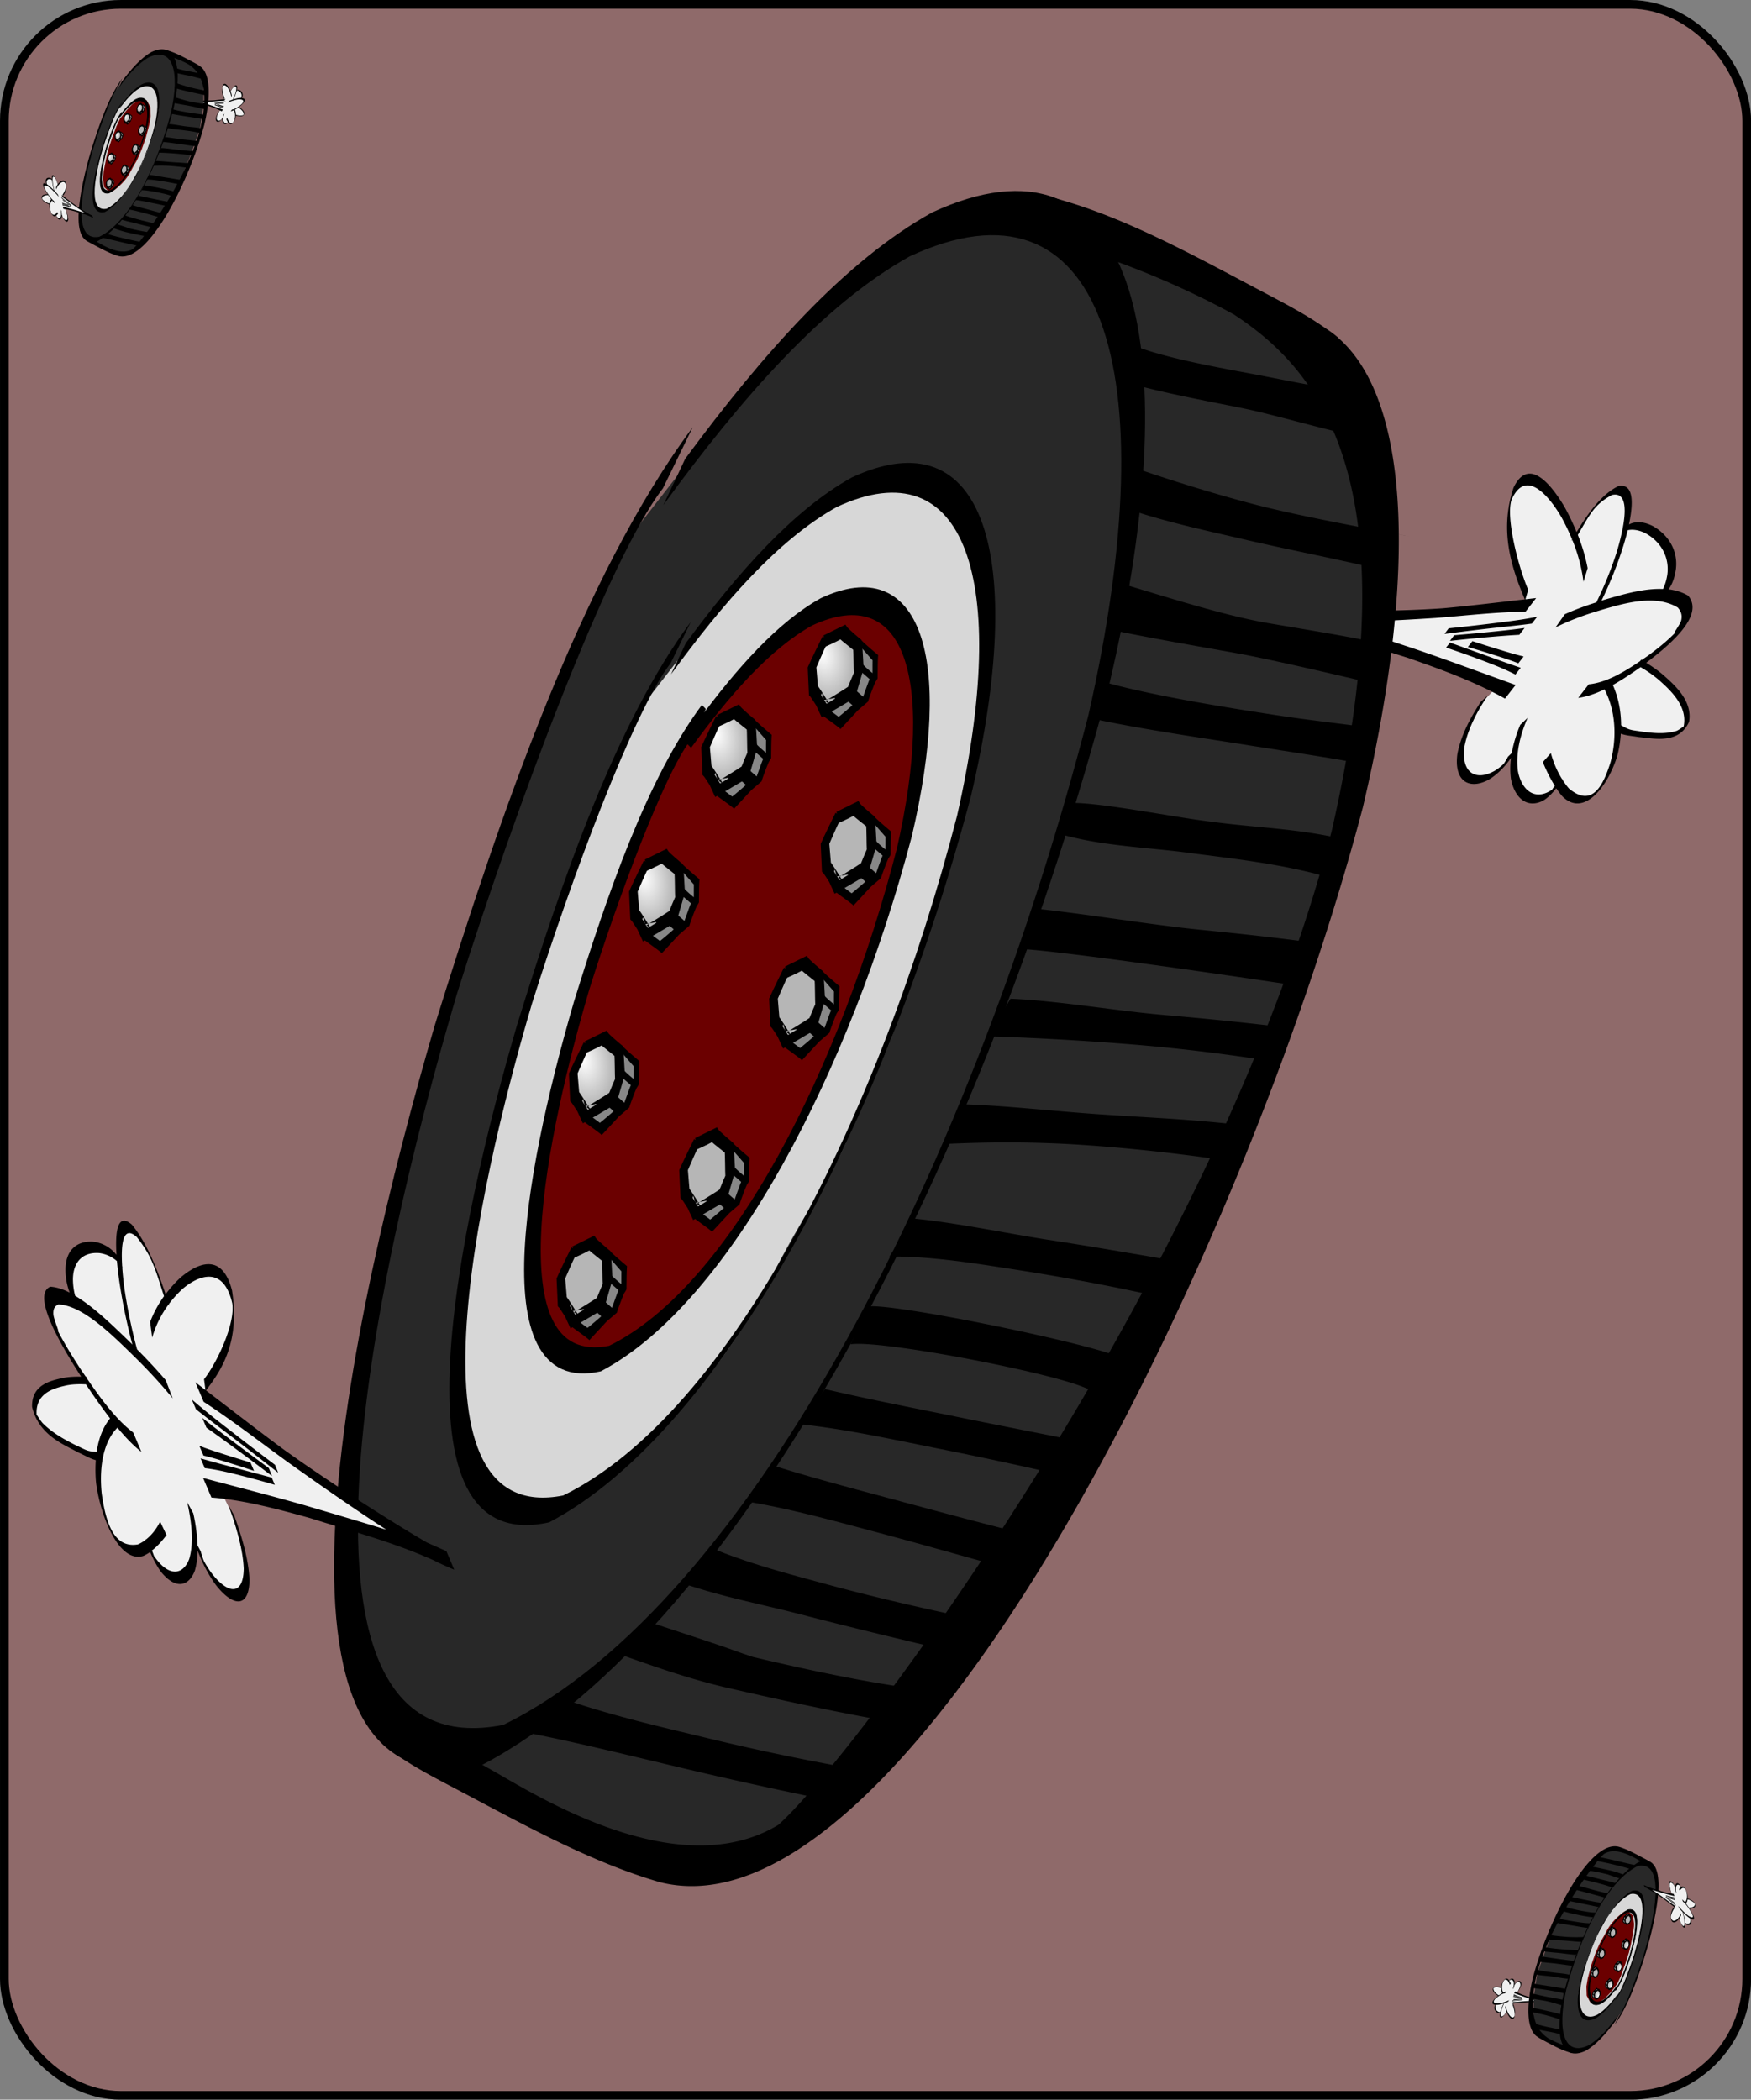 <svg xmlns="http://www.w3.org/2000/svg" xmlns:xlink="http://www.w3.org/1999/xlink" viewBox="0 0 125.62 150.62"><rect x="0" y="0" width="125.62" height="150.62" fill="#808080" stroke="none"/><defs><radialGradient id="a" gradientUnits="userSpaceOnUse" cy="-74.973" cx="448.25" gradientTransform="scale(.914 1.094)" r="9.101"><stop offset="0" stop-color="#fff"/><stop offset="1" stop-color="#fff" stop-opacity="0"/></radialGradient><radialGradient id="b" xlink:href="#a" gradientUnits="userSpaceOnUse" cy="-74.973" cx="448.25" gradientTransform="scale(.914 1.094)" r="9.101"/></defs><rect ry="8.36" height="150" width="125" stroke="#000" stroke-width=".625" fill="#8f6a6a" transform="translate(.313 .313)"/><path d="M93.07 44.11c.067.043 14.382 5.088 14.382 5.088l-1.071 1.143s-2.802 4.902-1.119 5.463 2.484-.75 2.484-.75l.897-1.112s-.542 2.745.892 3.334 2.33-1.178 2.33-1.178 1.815 3.876 3.967-1.678c.22-2.128.205-2.16.205-2.16s1.628.478 2.582.528 2.656-.129 2.408-1.315c-.243-1.188-1.295-2.514-2.016-3.07s-1.229-.88-1.229-.88l1.997-1.533s1.787-1.668 1.073-2.499c-.718-.833-1.43-1.009-1.43-1.009s.639-1.184.57-2.024c-.073-.843-1.005-2.423-1.718-2.599s-1.556-.057-1.556-.057.246-2.561-.206-2.52c-.455.037-1.152.2-1.152.2l-.886.828-.934 1.281-.49.829-1.864-2.99-1.367-1.001-.957.48-.462.89-.153.842.194 3.062.826 2.155.2 1.616-7.807.6-7.646.102" fill-rule="evenodd" fill="#f0f0f0"/><path d="M121.176 51.775c-.733 1.645-2.54 1.19-3.597 1.101-.683-.114-.863-.097-1.3-.243a8.845 8.845 0 01-.245 1.563c-.635 2.115-2.359 4.493-3.942 2.936a5.489 5.489 0 01-.444-.586c-.276.354-.584.672-.931.884-1.189.614-2.069-.228-2.32-1.57-.066-.495-.058-.999.006-1.5-.444.664-1.018 1.225-1.615 1.58-1.412.744-2.491.082-2.232-1.855.267-1.376.939-2.599 1.665-3.724l.5-.456c-.724 1.105-1.397 2.307-1.66 3.666-.248 1.879.818 2.484 2.173 1.722.224-.142.43-.288.63-.486l.015-.014c.115-.173.251-.382.299-.504l.28-.272c.12-.686.334-1.366.606-2.019l.528-.501c-.527 1.217-.863 2.539-.694 3.817.25 1.308 1.133 2.1 2.282 1.441.077-.052.112-.068.167-.102.041-.065.076-.125.155-.232l.046-.04a11.38 11.38 0 01-.86-1.713l.574-.644c.187.692.463 1.327.815 1.882l.047-.043-.038.06c.148.229.304.448.48.646 1.634 1.361 2.43-.146 2.979-1.895.492-1.867.334-3.766-.436-5.222-.625.301-1.257.528-1.885.61l.758-.974c1.243-.118 2.509-.863 3.677-1.659l.09-.114.04.026c.148-.103.3-.204.446-.306.67-.496 1.337-1.018 1.945-1.648-.244.168.368-.574.438-.905.085-.405-.044-.653-.243-.895-1.691-1.024-4.04-.267-5.948.305-.952.296-1.9.653-2.83 1.116l.664-.944c.748-.34 1.507-.613 2.267-.855a25.996 25.996 0 001.438-3.539c.1-.313.257-.868.387-1.466-.016.01-.033.017-.048.027l.057-.066c.287-1.342.405-2.909-.715-2.658-1.28.684-1.579 1.392-2.44 2.85l-.011.01c.292.74.537 1.529.705 2.39l-.296.978a12.016 12.016 0 00-.804-3.003l-.08.075c.02-.036.045-.073.066-.11a16.11 16.11 0 00-.756-1.576c-.566-1-2.471-3.816-3.595-1.257-.406 1.265.463 4.726 1.2 6.449l-.2.678c.256-.029.513-.06.769-.087l-.761.976c-2.14.023-4.313.287-6.469.45-2.447.159-4.896.287-7.331.302 1.953.62 3.897 1.27 5.844 1.914 2.427.827 4.834 1.722 7.246 2.591l-.762.977c-2.225-1.24-4.606-2.101-6.984-2.929-2.958-.913-5.887-1.995-8.947-2.541-.135.005-1.115-.179-1.45-.249l.719-.928c-.004-.002.002 0 1.416.26 2.27.133 7.156.164 10.762-.09 1.967-.174 3.938-.422 5.905-.64-.902-2.162-1.862-4.848-.811-8.006 1.204-2.538 3.064.366 3.666 1.381.313.566.6 1.166.86 1.797.82-1.345 1.78-2.71 3.004-3.3 1.164-.217 1.048 1.373.752 2.753.548-.278 1.182-.17 1.76.14 1.19.694 1.754 1.85 1.61 3.055-.073.525-.218 1.028-.522 1.457.491.062.96.2 1.39.449 1.295 1.488-1.638 3.79-2.998 4.82.432.272.856.56 1.25.902.777.694 2.088 1.823 1.822 3.33zm-.387.33c.306-1.468-.99-2.619-1.737-3.293a8.731 8.731 0 00-1.355-.955l-.05.038c-.619.434-1.271.872-1.938 1.244.384.866.589 1.85.593 2.884.674.408.75.333 1.568.474.773.093 1.579.176 2.382-.056.13-.038.366-.211.537-.336zm-1.28-10.379c.045-.16.08-.324.107-.49.165-1.174-.37-2.32-1.554-2.979-.425-.215-.876-.311-1.286-.223-.116.473-.242.893-.326 1.164a28.17 28.17 0 01-1.555 3.89c.048-.015.095-.033.143-.047 1.341-.386 2.874-.85 4.269-.789.083-.168.15-.344.202-.526z"/><path d="M109.097 47.903c-1.048-.354-2.088-.738-3.13-1.11-.647-.232-1.294-.466-1.94-.7l-.282.361c.653.22 1.305.445 1.953.683 1.02.378 2.046.751 3.02 1.252l.38-.486zM110.277 44.244c-.868.178-1.742.291-2.612.401-1.246.158-2.492.302-3.736.428l-.298.404c1.253-.164 2.506-.32 3.757-.456.833-.09 1.683-.175 2.51-.288l.38-.489zM109.378 45.049c-.902.126-1.808.218-2.71.306-.782.076-1.565.147-2.347.215l-.298.404c.788-.086 1.576-.167 2.363-.237.87-.078 1.748-.154 2.612-.2l.38-.488zM109.31 47.093c-.602-.14-1.191-.324-1.782-.503-.633-.193-1.264-.395-1.895-.596l-.325.418a64.77 64.77 0 011.906.581c.575.185 1.153.365 1.715.588l.38-.488z"/><path d="M280.51 82.28l7.36 5.175 12.74 4.179 9.55-1.393 19.7-15.324 18.91-21.096 9.75-14.33 8.76-13.931 4.58-12.737 1.99-11.543-3.39-8.16-9.35-5.174-8.76-2.19-71.84 96.524z" fill-rule="evenodd" stroke="#000" stroke-width=".097" fill="#282828" transform="matrix(.871 0 .147 1.107 -227.145 32.344)"/><path d="M73.19 13.957l-3.993 1.947c2.13.302 2.871.433 5 .989 4.833 1.308 9.645 3.11 14.312 5.659 6.15 4.01 12.741 11.938 7.04 37.015-8.133 31.495-34.064 66.297-39.709 71.34-7.434 4.487-18.018-2.547-20.862-4.098-1.57-.874-4.128-2.423-5.242-3.268l-2.262 1.593c1.74 1.43 3.77 2.413 5.663 3.42 4.701 2.482 9.382 5.074 14.218 6.467.108.028.126.026.207.05 17.306 3.94 41.42-43.825 50.214-77.161 4.001-17.024 3.296-29.29-1.781-33.684l.016-.01c-.03-.025-.067-.045-.097-.07a7.353 7.353 0 00-.8-.586c-1.529-1.08-3.19-1.913-4.764-2.753-4.71-2.482-9.383-5.074-14.227-6.467-2.082-.588-.842.02-2.934-.383z"/><path d="M24.656 110.601l1.254 9.445 5.439 4.949 4.28.224s15.7-10.45 23.646-26.034c3.973-7.792 4.659-8.53 6.544-12.57 1.876-4.04 4.943-11.378 4.943-11.378l4.593-12.762 4.491-16.81 1.605-9.558L81.11 25.2l-4.282-7.983-7.276-1.8-9.776 6.073-6.722 7.027-3.376 4.217-4.76 6.128-4.358 9.164-2.422 6.747-3.11 8.264-4.198 13.044-2.125 8.658-3.026 15.518-.916 7.14-.098 3.26" fill-rule="evenodd" fill="#282828"/><path d="M32.845 98.418l.845 6.359 3.664 3.33 2.877.15s9.5-5.648 14.848-16.139c2.674-5.246 4.21-7.128 5.477-9.847s3.33-7.659 3.33-7.659l3.091-8.59 3.027-11.317 1.079-6.434-.226-7.342-2.891-5.374-4.899-1.211-6.572 4.087-4.528 4.73-2.28 2.84-3.205 4.124-2.935 6.17-1.626 4.541-2.092 5.564-2.823 8.78-1.43 5.829-2.044 10.445-.607 4.807-.075 2.195" fill-rule="evenodd" fill="#d7d7d7"/><path d="M47.56 35.029c-3.94 5.091-10.626 23.08-14.792 36.31-6.028 20.456-13.782 55.784 3.335 52.398 17.967-8.787 33.85-40.946 41.983-72.44 5.702-25.078.898-39.281-12.817-32.909-6.245 3.475-12.133 10.23-17.68 17.845l1.57-3.324c5.575-7.54 11.473-14.214 17.712-17.668 14.153-6.557 18.707 8.392 12.687 33.957-8.786 33.336-26.025 67.415-44.948 77.397-17.559 3.933-9.458-32.332-3.42-53.044 4.766-15.328 10.506-32.112 18.506-42.9L47.56 35.03z"/><path d="M48.119 47.565c-2.655 3.427-7.152 15.536-9.958 24.443-4.06 13.768-9.28 37.549 2.244 35.27 12.096-5.915 22.79-27.563 28.258-48.763 3.838-16.88.609-26.442-8.62-22.152-4.21 2.34-8.17 6.886-11.904 12.012l1.062-2.237c3.75-5.076 7.717-9.568 11.92-11.893 9.525-4.414 12.586 5.648 8.539 22.857-5.921 22.44-17.515 45.38-30.253 52.1-11.824 2.646-6.374-21.764-2.303-35.707 3.203-10.317 7.067-21.616 12.452-28.877l-1.437 2.947z"/><path d="M30.254 110.81c-.07 0-14.462-3.943-14.462-3.943l.87 1.75s2.014 6.41.326 5.916-2.276-2.24-2.276-2.24l-.707-1.614s.145 2.96-1.308 2.645-2.07-2.556-2.07-2.556-2.266 2.598-3.569-4.038c.08-2.171.098-2.192.098-2.192s-1.624-.542-2.543-1.078-2.525-1.751-2.126-2.734c.394-.989 1.581-1.614 2.348-1.704s1.295-.09 1.295-.09l-1.702-2.691s-1.483-2.692-.686-3.05c.8-.357 1.507-.09 1.507-.09s-.451-1.524-.27-2.286c.183-.763 1.292-1.704 1.998-1.436s1.497.9 1.497.9.114-2.603.54-2.288c.432.316 1.076.9 1.076.9l.736 1.335.719 1.798.356 1.094 2.193-1.72 1.445-.12.85 1.046.32 1.135.033.9-.603 2.812-1.084 1.557-.411 1.425 7.39 5.357 7.307 4.785" fill-rule="evenodd" fill="#f0f0f0"/><path d="M2.303 100.923c.477 2.024 2.269 2.695 3.293 3.259.67.31.84.436 1.277.564a9.962 9.962 0 00.022 1.646c.32 2.413 1.646 5.747 3.373 5.226.18-.075.345-.176.505-.288.216.508.468 1 .772 1.416 1.054 1.317 2.011 1.05 2.435-.08a5.3 5.3 0 00.198-1.44c.334.908.808 1.797 1.33 2.502 1.25 1.578 2.375 1.605 2.39-.408-.068-1.481-.544-3.063-1.087-4.585l-.415-.743c.542 1.501 1.022 3.064 1.09 4.527-.02 1.95-1.123 1.876-2.316.316a7.385 7.385 0 01-.537-.85l-.012-.023a5.923 5.923 0 01-.217-.666l-.231-.432a12.886 12.886 0 00-.306-2.305l-.437-.803c.338 1.488.48 2.96.144 4.08-.418 1.098-1.371 1.316-2.38-.019-.068-.097-.099-.134-.147-.2-.03-.088-.056-.167-.117-.318l-.038-.066c.389-.3.733-.687 1.056-1.114l-.46-.967c-.274.548-.625.987-1.038 1.302l-.04-.07.03.08a2.56 2.56 0 01-.548.325c-1.75.302-2.307-1.629-2.594-3.64-.216-2.089.194-3.81 1.129-4.732.557.671 1.131 1.276 1.721 1.74l-.592-1.397c-1.174-.875-2.284-2.364-3.295-3.842l-.07-.165c-.014 0-.027.002-.041.001-.128-.189-.261-.38-.386-.567-.574-.885-1.141-1.793-1.638-2.769.211.31-.274-.775-.295-1.135-.027-.44.13-.598.354-.707 1.759.055 3.903 2.219 5.652 3.937.872.866 1.73 1.79 2.557 2.802l-.506-1.31a39.229 39.229 0 00-2.054-2.208 38.677 38.677 0 01-.894-4.269 22.118 22.118 0 01-.171-1.641c.014.019.03.036.043.056l-.046-.099c-.092-1.46.008-3.032 1.046-2.106 1.132 1.439 1.322 2.3 1.949 4.225l.008.016a8.186 8.186 0 00-1 1.854l.15 1.119a7.517 7.517 0 011.179-2.382l.066.12-.048-.145c.293-.391.61-.734.938-1.045.678-.611 2.886-2.139 3.612.999.217 1.46-1.086 4.24-2.026 5.439l.098.77c-.241-.184-.482-.371-.723-.554l.595 1.402c2.045 1.333 4.09 2.917 6.13 4.395 2.322 1.651 4.65 3.276 6.979 4.782-1.955-.603-3.905-1.173-5.856-1.75-2.436-.696-4.862-1.314-7.29-1.96l.596 1.402c2.3.176 4.696.812 7.085 1.477 2.956.938 5.908 1.697 8.912 3.05.128.088 1.091.513 1.422.651l-.562-1.33c.004 0-.002-.001-1.392-.618-2.19-1.264-6.872-4.23-10.29-6.683-1.858-1.371-3.712-2.817-5.565-4.231 1.158-1.517 2.443-3.5 1.867-7.167-.806-3.167-2.983-1.528-3.698-.925-.376.35-.734.748-1.068 1.193-.601-1.79-1.335-3.685-2.426-5-1.085-.92-1.19.672-1.095 2.174-.486-.602-1.108-.886-1.704-.944-1.233-.065-1.931.696-1.957 1.938a4.579 4.579 0 00.3 1.714c-.478-.241-.945-.396-1.391-.422-1.443.631 1.052 4.632 2.213 6.452-.45-.004-.896.012-1.32.097-.838.189-2.247.466-2.197 2.072zm.325.553c-.092-1.593 1.304-1.9 2.112-2.088.456-.097.937-.106 1.427-.083l.042.066a46.56 46.56 0 001.687 2.38c-.486.592-.816 1.409-.961 2.397-.702-.023-.763-.142-1.566-.508-.752-.385-1.536-.8-2.272-1.514-.12-.115-.322-.426-.47-.65zm2.64-9.151a5.221 5.221 0 01-.036-.535c.002-1.225.67-1.994 1.894-1.9.436.055.88.239 1.262.575.046.523.11 1.004.152 1.314.223 1.54.544 3.112.959 4.677-.044-.043-.086-.09-.13-.133-1.232-1.192-2.636-2.575-3.98-3.37a4.556 4.556 0 01-.12-.628z"/><path d="M14.393 104.618c1.052.304 2.1.574 3.148.857l1.953.52.221.518c-.656-.19-1.31-.375-1.963-.544-1.028-.263-2.06-.535-3.062-.652l-.297-.699zM13.762 100.393a58.912 58.912 0 002.446 1.985 245.75 245.75 0 003.519 2.7l.23.569a288.286 288.286 0 00-3.535-2.74c-.785-.597-1.587-1.198-2.362-1.813l-.298-.7zM14.514 101.714c.846.674 1.7 1.317 2.552 1.954.739.552 1.478 1.1 2.218 1.645l.23.57a186.828 186.828 0 00-2.23-1.676c-.822-.607-1.653-1.22-2.473-1.792l-.297-.7zM14.3 103.713c.595.234 1.185.42 1.774.61.633.204 1.265.398 1.896.591l.254.6a65.46 65.46 0 00-1.904-.612c-.576-.175-1.153-.357-1.722-.488l-.298-.701z"/><path d="M38.326 89.912l.62 4.67 2.677 2.447 2.113.11s6.948-4.149 10.854-11.855c1.962-3.853 3.085-5.235 4.013-7.233.919-1.997 2.431-5.626 2.431-5.626l2.263-6.31 2.206-8.313.792-4.726-.168-5.394-2.117-3.947-3.585-.89-4.818 3.003-3.31 3.475-1.665 2.085-2.341 3.03-2.15 4.532-1.186 3.336-1.53 4.086-2.07 6.45-1.043 4.28-1.49 7.675-.445 3.53-.047 1.613" fill-rule="evenodd" fill="#6b0000"/><path d="M314.41 18.562c-2.62 2.273-7.77 10.308-11.13 16.217-4.96 9.135-12.02 24.913-2.06 23.401 10.86-3.924 22.3-18.287 29.28-32.353 5.13-11.2 3.47-17.544-4.79-14.698-3.81 1.552-7.65 4.569-11.38 7.97l1.15-1.485c3.73-3.367 7.58-6.348 11.38-7.89 8.52-2.929 9.98 3.747 4.64 15.165C324 39.777 311.65 55 300.16 59.456c-10.26 1.756-2.93-14.44 2.06-23.69 3.86-6.846 8.38-14.343 13.73-19.16l-1.54 1.955z" stroke="#000" stroke-width=".389" transform="matrix(.871 0 .147 1.107 -227.145 32.344)"/><path d="M59.195 51.019l1.003.853 1.815-1.679.821-2.12-.039-.963-1.083-.963-2.517 4.872z" fill-rule="evenodd" fill="#888"/><path d="M59.16 46.078l1.449-.623.92.934.124 1.402-.507 1.713-1.745 1.167-.89-1.167-.237-1.791.885-1.635z" fill-rule="evenodd" fill="#b6b6b6"/><path d="M410.39-84.766l6.03-1.929 3.14 2.894-.24 4.341-2.9 5.307-7.48 3.617-2.89-3.617v-5.548l4.34-5.065z" fill-rule="evenodd" fill="url(#b)" transform="matrix(.254 0 .043 .323 -41.523 73.424)"/><path d="M410.88-85.569s-4.37 5.488-5.23 6.718l-.63 5.652c.36.286 2.74 4.153 2.74 4.175 0 0 6.47-2.72 7.52-3.204l2.2-1.958 2.61-4.831c0-.04.6-5.587.55-5.764 0 0-3.34-2.455-3.66-3.004l-6.1 2.216zm4.57-.509c.35.45 3.76 2.669 3.76 2.793.01.808-.69 4.826-.75 5.65v.03c-.43.542-1.89 2.68-2.35 3.35-.98.501-7.15 3.258-7.15 3.247.02.005-2.1-3.415-2.46-3.71.01-.467.28-4.303.29-4.607 0 0 3.14-4.37 3.67-4.969 0 0 2.93-.953 4.99-1.784z" stroke="#000" stroke-width="1pt" transform="matrix(.254 0 .043 .323 -41.523 73.424)"/><path d="M61.73 45.85l-.127.377c.138.162.714.825.995 1.14-.006.302-.002.615-.005.918-.23-.196-.468-.389-.679-.615l-.34.363c.23.171.55.454.815.686-.116.26-.33.89-.468 1.26a.745.745 0 01-.046-.04c-.196-.173-.399-.343-.585-.524l-.7.726c.105.022.408.31.56.444.011.009-.858.749-.984.837-.359-.272-.912-.666-1.046-.817l-.058.747c.16.153 1.103.788 1.236.948l1.245-1.342.739-.635c-.021-.021.336-.988.516-1.392 0 0 .196-.285.164-.313 0-.168.001-.337.004-.504.004-.375.007-.752.035-1.12 0 0-1.138-.95-1.27-1.145z"/><path d="M41.179 94.853l1.002.853 1.815-1.679.821-2.12-.039-.963-1.083-.963-2.516 4.872z" fill-rule="evenodd" fill="#888"/><path d="M41.142 89.912l1.45-.623.92.934.124 1.402-.507 1.713-1.745 1.167-.89-1.167-.237-1.791.885-1.635z" fill-rule="evenodd" fill="#b6b6b6"/><path d="M410.39-84.766l6.03-1.929 3.14 2.894-.24 4.341-2.9 5.307-7.48 3.617-2.89-3.617v-5.548l4.34-5.065z" fill="url(#b)" fill-rule="evenodd" transform="matrix(.254 0 .043 .323 -59.54 117.258)"/><path d="M410.88-85.569s-4.37 5.488-5.23 6.718l-.63 5.652c.36.286 2.74 4.153 2.74 4.175 0 0 6.47-2.72 7.52-3.204l2.2-1.958 2.61-4.831c0-.04.6-5.587.55-5.764 0 0-3.34-2.455-3.66-3.004l-6.1 2.216zm4.57-.509c.35.45 3.76 2.669 3.76 2.793.01.808-.69 4.826-.75 5.65v.03c-.43.542-1.89 2.68-2.35 3.35-.98.501-7.15 3.258-7.15 3.247.02.005-2.1-3.415-2.46-3.71.01-.467.28-4.303.29-4.607 0 0 3.14-4.37 3.67-4.969 0 0 2.93-.953 4.99-1.784z" stroke="#000" stroke-width="1pt" transform="matrix(.254 0 .043 .323 -59.54 117.258)"/><path d="M43.714 89.683l-.128.378c.139.162.715.825.995 1.14-.005.302-.002.615-.005.918-.23-.196-.468-.389-.679-.615l-.34.363c.23.171.55.454.815.686-.115.26-.33.89-.468 1.26a.745.745 0 01-.046-.04c-.196-.173-.399-.343-.585-.524l-.7.726c.105.022.408.31.56.444.012.009-.858.749-.984.837-.358-.272-.911-.666-1.046-.817l-.058.747c.16.153 1.103.788 1.236.948l1.245-1.342.739-.635c-.02-.021.336-.988.516-1.392 0 0 .196-.285.164-.313.001-.168.001-.337.005-.504.003-.375.007-.752.034-1.12 0 0-1.138-.95-1.27-1.145z"/><path d="M46.377 67.1l1.003.853 1.814-1.679.822-2.12-.04-.963-1.083-.963-2.516 4.872z" fill-rule="evenodd" fill="#888"/><path d="M46.34 62.158l1.45-.622.92.934.125 1.401-.507 1.713-1.746 1.168-.889-1.168-.238-1.79.886-1.636z" fill-rule="evenodd" fill="#b6b6b6"/><path d="M410.39-84.766l6.03-1.929 3.14 2.894-.24 4.341-2.9 5.307-7.48 3.617-2.89-3.617v-5.548l4.34-5.065z" fill="url(#b)" fill-rule="evenodd" transform="matrix(.254 0 .043 .323 -54.342 89.505)"/><path d="M410.88-85.569s-4.37 5.488-5.23 6.718l-.63 5.652c.36.286 2.74 4.153 2.74 4.175 0 0 6.47-2.72 7.52-3.204l2.2-1.958 2.61-4.831c0-.04.6-5.587.55-5.764 0 0-3.34-2.455-3.66-3.004l-6.1 2.216zm4.57-.509c.35.45 3.76 2.669 3.76 2.793.01.808-.69 4.826-.75 5.65v.03c-.43.542-1.89 2.68-2.35 3.35-.98.501-7.15 3.258-7.15 3.247.02.005-2.1-3.415-2.46-3.71.01-.467.28-4.303.29-4.607 0 0 3.14-4.37 3.67-4.969 0 0 2.93-.953 4.99-1.784z" stroke="#000" stroke-width="1pt" transform="matrix(.254 0 .043 .323 -54.342 89.505)"/><path d="M48.912 61.93l-.127.378c.138.162.714.825.994 1.14-.005.302-.002.614-.005.918-.229-.196-.468-.389-.678-.615l-.341.363c.231.17.55.454.815.686-.115.26-.329.89-.468 1.26a.745.745 0 01-.046-.04c-.195-.173-.398-.343-.585-.524l-.699.726c.105.022.407.31.56.444.011.009-.859.749-.984.837-.36-.272-.912-.667-1.046-.817l-.059.747c.16.153 1.103.788 1.237.948l1.244-1.342.74-.635c-.021-.021.335-.988.515-1.393 0 0 .196-.284.165-.312 0-.168 0-.337.004-.505.004-.374.007-.751.034-1.12 0 0-1.137-.95-1.27-1.144z"/><g><path d="M56.428 74.778l1.002.853 1.815-1.679.822-2.12-.04-.963-1.083-.963-2.516 4.872z" fill-rule="evenodd" fill="#888"/><path d="M56.392 69.836l1.45-.622.918.934.126 1.401-.507 1.713-1.746 1.168-.89-1.168-.237-1.79.886-1.636z" fill-rule="evenodd" fill="#b6b6b6"/><path d="M410.39-84.766l6.03-1.929 3.14 2.894-.24 4.341-2.9 5.307-7.48 3.617-2.89-3.617v-5.548l4.34-5.065z" fill="url(#b)" fill-rule="evenodd" transform="matrix(.254 0 .043 .323 -44.29 97.183)"/><path d="M410.88-85.569s-4.37 5.488-5.23 6.718l-.63 5.652c.36.286 2.74 4.153 2.74 4.175 0 0 6.47-2.72 7.52-3.204l2.2-1.958 2.61-4.831c0-.04.6-5.587.55-5.764 0 0-3.34-2.455-3.66-3.004l-6.1 2.216zm4.57-.509c.35.45 3.76 2.669 3.76 2.793.01.808-.69 4.826-.75 5.65v.03c-.43.542-1.89 2.68-2.35 3.35-.98.501-7.15 3.258-7.15 3.247.02.005-2.1-3.415-2.46-3.71.01-.467.28-4.303.29-4.607 0 0 3.14-4.37 3.67-4.969 0 0 2.93-.953 4.99-1.784z" stroke="#000" stroke-width="1pt" transform="matrix(.254 0 .043 .323 -44.29 97.183)"/><path d="M58.963 69.608l-.127.378c.138.162.714.825.994 1.14-.005.302-.002.614-.005.918-.229-.196-.468-.389-.679-.615l-.34.363c.231.17.55.454.815.686-.115.26-.329.89-.468 1.26a.745.745 0 01-.046-.04c-.195-.173-.398-.343-.585-.524l-.699.726c.105.022.407.31.56.444.01.009-.859.749-.984.837-.36-.272-.912-.667-1.046-.817l-.059.747c.16.153 1.103.788 1.236.948l1.245-1.342.739-.635c-.02-.021.336-.988.516-1.393 0 0 .196-.284.165-.312 0-.168 0-.337.004-.505.003-.374.007-.751.034-1.12 0 0-1.137-.95-1.27-1.144z"/></g><g><path d="M42.065 80.143l1.002.853 1.815-1.679.821-2.12-.039-.963-1.083-.963-2.516 4.872z" fill-rule="evenodd" fill="#888"/><path d="M42.029 75.202l1.449-.623.92.934.124 1.402-.506 1.713-1.746 1.167-.89-1.167-.237-1.791.886-1.635z" fill-rule="evenodd" fill="#b6b6b6"/><path d="M410.39-84.766l6.03-1.929 3.14 2.894-.24 4.341-2.9 5.307-7.48 3.617-2.89-3.617v-5.548l4.34-5.065z" fill="url(#b)" fill-rule="evenodd" transform="matrix(.254 0 .043 .323 -58.654 102.548)"/><path d="M410.88-85.569s-4.37 5.488-5.23 6.718l-.63 5.652c.36.286 2.74 4.153 2.74 4.175 0 0 6.47-2.72 7.52-3.204l2.2-1.958 2.61-4.831c0-.04.6-5.587.55-5.764 0 0-3.34-2.455-3.66-3.004l-6.1 2.216zm4.57-.509c.35.45 3.76 2.669 3.76 2.793.01.808-.69 4.826-.75 5.65v.03c-.43.542-1.89 2.68-2.35 3.35-.98.501-7.15 3.258-7.15 3.247.02.005-2.1-3.415-2.46-3.71.01-.467.28-4.303.29-4.607 0 0 3.14-4.37 3.67-4.969 0 0 2.93-.953 4.99-1.784z" stroke="#000" stroke-width="1pt" transform="matrix(.254 0 .043 .323 -58.654 102.548)"/><path d="M44.6 74.973l-.128.378c.139.162.715.825.995 1.14-.005.303-.002.615-.005.918-.23-.196-.468-.388-.679-.615l-.34.363c.23.171.55.454.815.686-.115.26-.329.89-.468 1.261a.745.745 0 01-.046-.04c-.196-.174-.399-.343-.585-.525l-.7.726c.105.023.408.31.56.444.012.009-.858.75-.984.838-.358-.272-.911-.667-1.046-.818l-.058.747c.16.153 1.103.788 1.236.948l1.245-1.342.739-.635c-.02-.02.336-.988.516-1.392 0 0 .196-.285.164-.313.001-.168.002-.337.005-.504.003-.375.007-.752.034-1.12 0 0-1.138-.95-1.27-1.145z"/></g><g><path d="M49.98 87.082l1.002.853 1.815-1.679.821-2.12-.039-.963-1.083-.963-2.517 4.872z" fill-rule="evenodd" fill="#888"/><path d="M49.943 82.14l1.45-.622.92.934.124 1.402-.507 1.713-1.745 1.167-.89-1.167-.237-1.791.885-1.635z" fill-rule="evenodd" fill="#b6b6b6"/><path d="M410.39-84.766l6.03-1.929 3.14 2.894-.24 4.341-2.9 5.307-7.48 3.617-2.89-3.617v-5.548l4.34-5.065z" fill="url(#b)" fill-rule="evenodd" transform="matrix(.254 0 .043 .323 -50.74 109.487)"/><path d="M410.88-85.569s-4.37 5.488-5.23 6.718l-.63 5.652c.36.286 2.74 4.153 2.74 4.175 0 0 6.47-2.72 7.52-3.204l2.2-1.958 2.61-4.831c0-.04.6-5.587.55-5.764 0 0-3.34-2.455-3.66-3.004l-6.1 2.216zm4.57-.509c.35.45 3.76 2.669 3.76 2.793.01.808-.69 4.826-.75 5.65v.03c-.43.542-1.89 2.68-2.35 3.35-.98.501-7.15 3.258-7.15 3.247.02.005-2.1-3.415-2.46-3.71.01-.467.28-4.303.29-4.607 0 0 3.14-4.37 3.67-4.969 0 0 2.93-.953 4.99-1.784z" stroke="#000" stroke-width="1pt" transform="matrix(.254 0 .043 .323 -50.74 109.487)"/><path d="M52.515 81.912l-.128.378c.139.162.714.825.995 1.14-.006.303-.002.615-.005.918-.23-.196-.468-.389-.679-.615l-.34.363c.23.171.55.454.815.686-.116.26-.33.89-.468 1.26a.745.745 0 01-.046-.04c-.196-.173-.399-.343-.585-.524l-.7.726c.105.023.408.31.56.444.012.009-.858.75-.984.838-.359-.273-.911-.667-1.046-.818l-.058.747c.16.153 1.103.788 1.236.948l1.245-1.342.739-.635c-.02-.021.336-.988.516-1.392 0 0 .196-.285.164-.313 0-.168.001-.337.004-.504.004-.375.007-.752.035-1.12 0 0-1.138-.95-1.27-1.145z"/></g><g><path d="M51.56 56.737l1.002.854 1.814-1.68.822-2.119-.04-.964-1.083-.963-2.516 4.872z" fill-rule="evenodd" fill="#888"/><path d="M51.523 51.796l1.45-.623.919.935.125 1.4-.507 1.714-1.746 1.168-.889-1.168-.238-1.79.886-1.636z" fill-rule="evenodd" fill="#b6b6b6"/><path d="M410.39-84.766l6.03-1.929 3.14 2.894-.24 4.341-2.9 5.307-7.48 3.617-2.89-3.617v-5.548l4.34-5.065z" fill="url(#b)" fill-rule="evenodd" transform="matrix(.254 0 .043 .323 -49.16 79.142)"/><path d="M410.88-85.569s-4.37 5.488-5.23 6.718l-.63 5.652c.36.286 2.74 4.153 2.74 4.175 0 0 6.47-2.72 7.52-3.204l2.2-1.958 2.61-4.831c0-.04.6-5.587.55-5.764 0 0-3.34-2.455-3.66-3.004l-6.1 2.216zm4.57-.509c.35.45 3.76 2.669 3.76 2.793.01.808-.69 4.826-.75 5.65v.03c-.43.542-1.89 2.68-2.35 3.35-.98.501-7.15 3.258-7.15 3.247.02.005-2.1-3.415-2.46-3.71.01-.467.28-4.303.29-4.607 0 0 3.14-4.37 3.67-4.969 0 0 2.93-.953 4.99-1.784z" stroke="#000" stroke-width="1pt" transform="matrix(.254 0 .043 .323 -49.16 79.142)"/><path d="M54.094 51.568l-.127.378c.138.162.714.825.995 1.14-.006.302-.003.614-.006.917-.229-.195-.468-.388-.678-.615l-.34.363c.23.171.55.455.814.686-.115.26-.329.89-.467 1.261a.745.745 0 01-.046-.04c-.196-.174-.4-.343-.586-.525l-.699.727c.105.022.407.31.56.443.011.01-.859.75-.984.838-.359-.272-.912-.667-1.046-.818l-.059.747c.16.153 1.104.788 1.237.948l1.244-1.341.74-.636c-.021-.02.336-.988.516-1.392 0 0 .196-.284.164-.313 0-.168 0-.336.004-.504.004-.375.007-.752.034-1.12 0 0-1.137-.95-1.27-1.144z"/></g><g><path d="M60.127 63.676l1.003.853 1.814-1.679.822-2.12-.04-.963-1.083-.963-2.516 4.872z" fill-rule="evenodd" fill="#888"/><path d="M60.09 58.735l1.45-.623.92.934.125 1.402-.507 1.713-1.746 1.168-.889-1.168-.238-1.791.886-1.635z" fill-rule="evenodd" fill="#b6b6b6"/><path d="M410.39-84.766l6.03-1.929 3.14 2.894-.24 4.341-2.9 5.307-7.48 3.617-2.89-3.617v-5.548l4.34-5.065z" fill="url(#b)" fill-rule="evenodd" transform="matrix(.254 0 .043 .323 -40.592 86.081)"/><path d="M410.88-85.569s-4.37 5.488-5.23 6.718l-.63 5.652c.36.286 2.74 4.153 2.74 4.175 0 0 6.47-2.72 7.52-3.204l2.2-1.958 2.61-4.831c0-.04.6-5.587.55-5.764 0 0-3.34-2.455-3.66-3.004l-6.1 2.216zm4.57-.509c.35.45 3.76 2.669 3.76 2.793.01.808-.69 4.826-.75 5.65v.03c-.43.542-1.89 2.68-2.35 3.35-.98.501-7.15 3.258-7.15 3.247.02.005-2.1-3.415-2.46-3.71.01-.467.28-4.303.29-4.607 0 0 3.14-4.37 3.67-4.969 0 0 2.93-.953 4.99-1.784z" stroke="#000" stroke-width="1pt" transform="matrix(.254 0 .043 .323 -40.592 86.081)"/><path d="M62.662 58.506l-.127.378c.138.162.714.826.995 1.14-.006.303-.003.615-.006.918-.229-.196-.468-.388-.678-.615l-.34.363c.23.171.55.454.814.686-.115.26-.329.89-.467 1.261a.745.745 0 01-.046-.04c-.196-.174-.4-.343-.586-.525l-.699.726c.105.023.407.31.56.444.011.01-.859.75-.984.838-.359-.272-.912-.667-1.046-.818l-.059.747c.16.153 1.104.788 1.237.948l1.244-1.341.74-.636c-.021-.02.336-.988.516-1.392 0 0 .196-.284.164-.313 0-.168 0-.337.004-.504.004-.375.007-.752.034-1.12 0 0-1.137-.95-1.27-1.145z"/></g><path d="M81.646 24.91c2.798 1.003 6.889 1.64 9.707 2.203 2.03.4 4.057.776 6.092 1.146l-.605 2.921c-2.007-.423-5.64-1.48-7.645-1.887-2.91-.592-5.835-1.115-8.734-1.953l1.185-2.43zM81.674 33.652c2.648.919 6.66 2.145 9.34 2.784 3.373.802 6.753 1.405 10.14 2.052.099.02-1.806-.352-1.707-.33l-.292 2.718-.297-.073c-3.336-.785-6.668-1.415-10.004-2.203-2.786-.647-5.627-1.257-8.388-2.242l1.208-2.706zM80.865 41.986c2.974.89 7.002 2.168 9.972 2.689 2.531.44 5.066.832 7.59 1.346l.328 3.06c-2.498-.578-7.561-1.782-10.059-2.227-3.06-.546-6.126-1.078-9.189-1.712l1.358-3.156zM79.009 48.866c3.415.995 8.861 1.868 12.275 2.394 2.614.405 4.583.605 7.183.963l-1.597 2.41c-2.558-.446-5.116-.818-7.679-1.231-3.531-.555-7.057-1.066-10.585-1.797l.403-2.739zM76.902 57.598c2.202-.01 7.26 1.017 9.941 1.34 3.415.464 6.177.475 9.601 1.275l-.978 2.798c-.228-.077-.45-.17-.675-.228-3.359-.898-6.712-1.227-10.055-1.677-3.008-.355-6.047-.478-8.94-1.347l1.106-2.161zM74.498 65.204c3.285.342 8.298 1.165 11.59 1.49 2.515.248 5.041.52 7.568.853l-.626 3.157c-2.499-.388-16.356-2.43-19.745-2.632l1.213-2.868zM72.497 71.645c3.37.134 7.73.894 11.182 1.18 3.031.265 6.058.565 9.097.95l-2.201 2.248a133.478 133.478 0 00-8.956-1.068 210.245 210.245 0 00-10.794-.618l1.672-2.692zM69.112 79.215c3.018.094 6.643.51 9.675.713 3.666.253 6.578.347 10.25.779l-1.412 2.488c-3.64-.523-7.28-.911-10.896-1.124-3.131-.167-5.882-.152-8.972-.009l1.355-2.847zM65.638 87.422c2.975.297 6.451 1.027 9.43 1.496 3.192.486 6.375 1.044 9.565 1.584.16.025.321.058.482.087l-2.327 2.35c-.045-.01-.432-.104-.458-.105a163.59 163.59 0 00-9.385-1.743c-3.05-.471-6.131-.982-9.14-.952l1.833-2.717zM62.345 93.71c2.053-.152 14.094 2.314 17.35 3.413.363.118.73.262 1.089.4l-2.337 2.274c-.35-.143-.701-.294-1.048-.417-3.21-1.152-14.29-3.263-16.382-2.949l1.328-2.72zM59.188 99.644c3.129.74 6.802 1.445 9.927 2.086 2.72.554 5.438 1.08 8.159 1.63l-2.189 2.209a304.755 304.755 0 00-8.066-1.715c-3.203-.644-6.46-1.357-9.639-1.688l1.808-2.522zM55.675 105.194c2.98.935 6.254 1.777 9.244 2.589 3.188.856 6.377 1.72 9.571 2.488l-2.23 2.23c-3.154-.867-6.305-1.771-9.456-2.611-3.052-.812-6.162-1.676-9.207-2.172l2.078-2.524zM50.98 111.024c2.94 1.216 5.714 1.909 8.687 2.722 3.648.974 7.293 1.798 10.937 2.548l-2.189 2.207c-3.615-.86-7.23-1.723-10.839-2.66-3.094-.805-5.519-1.227-8.59-2.257l1.993-2.56zM47.012 116.5c7.15 2.351 4.66 1.58 7.02 2.366 4.11.97 8.233 1.852 12.335 2.379.257.036.522.062.779.093l-2.277 2.335c-.25-.043-.507-.084-.757-.128-4.065-.708-8.146-1.597-12.216-2.538-2.448-.59-4.538-1.31-7.398-2.32l2.514-2.187zM40.528 121.912c3.45 1.185 6.952 1.983 10.425 2.82 3.473.837 6.94 1.558 10.408 2.17l-2.156 2.188a320.84 320.84 0 01-10.318-2.275c-3.56-.839-7.156-1.745-10.697-2.446l2.338-2.457z"/><g><path d="M14.083 7.252c.009.006 1.759.622 1.759.622l-.131.14s-.343.6-.137.668.304-.092.304-.092l.11-.136s-.067.336.108.408.285-.144.285-.144.222.474.485-.205c.027-.26.025-.264.025-.264s.2.058.316.064.324-.015.294-.16c-.03-.146-.158-.308-.246-.376s-.15-.107-.15-.107l.244-.188s.218-.204.13-.305c-.087-.102-.174-.124-.174-.124s.078-.144.07-.247c-.01-.103-.123-.296-.21-.318s-.19-.007-.19-.007.03-.313-.026-.308c-.055.005-.14.025-.14.025l-.109.1-.114.157-.06.102-.228-.366-.167-.122-.117.059-.056.108-.02.103.024.375.101.263.025.198-.954.073-.935.012" fill-rule="evenodd" fill="#f0f0f0"/><path d="M17.52 8.19c-.09.2-.311.145-.44.134-.084-.014-.106-.012-.16-.03a1.081 1.081 0 01-.03.191c-.077.259-.288.55-.481.36a.671.671 0 01-.054-.072.447.447 0 01-.114.108c-.146.075-.253-.028-.284-.192a.712.712 0 010-.184.64.64 0 01-.197.194c-.172.09-.304.01-.272-.227.032-.168.114-.318.203-.455l.061-.056c-.088.135-.17.282-.203.448-.03.23.1.304.266.21a.447.447 0 00.077-.059l.002-.002a.426.426 0 00.036-.061l.034-.033c.015-.084.041-.168.075-.247l.064-.062a.898.898 0 00-.085.467c.031.16.139.257.28.176l.02-.012.019-.029.005-.005a1.391 1.391 0 01-.105-.209l.07-.079a.835.835 0 00.1.23l.006-.005-.005.007a.632.632 0 00.059.08c.2.166.297-.018.364-.232a.894.894 0 00-.053-.639.768.768 0 01-.23.075l.092-.119c.152-.015.307-.106.45-.203l.01-.014.005.003.055-.037c.082-.06.163-.124.238-.201-.03.02.045-.07.053-.111.01-.05-.005-.08-.03-.11-.206-.125-.493-.032-.727.038-.116.036-.232.08-.346.136l.082-.115a2.49 2.49 0 01.277-.105c.068-.139.127-.283.175-.432.013-.039.032-.106.048-.18l-.006.004.007-.008c.035-.164.05-.356-.088-.325-.156.083-.193.17-.298.348l-.001.001c.035.09.065.187.086.292l-.036.12a1.469 1.469 0 00-.099-.367l-.01.01.009-.014a1.97 1.97 0 00-.093-.193c-.069-.122-.302-.466-.44-.154-.049.155.057.578.147.789l-.024.083.094-.011-.093.12c-.262.002-.527.034-.79.054-.3.02-.6.035-.897.037.239.076.476.155.714.234.297.101.591.21.886.317l-.093.12a5.322 5.322 0 00-.854-.359c-.361-.111-.72-.244-1.093-.31-.017 0-.137-.022-.178-.03l.088-.114.173.032c.278.016.875.02 1.316-.012.24-.02.481-.051.722-.078-.11-.264-.228-.592-.1-.978.148-.31.375.044.449.168.038.07.073.143.105.22.1-.164.218-.331.367-.403.143-.027.128.168.092.336.067-.034.145-.02.215.017a.375.375 0 01.197.374.396.396 0 01-.064.178c.06.008.118.024.17.055.159.182-.2.463-.366.59.053.032.104.068.153.11.095.084.255.222.222.406zm-.048.04c.037-.18-.121-.32-.212-.403a1.067 1.067 0 00-.166-.116l-.006.004a2.806 2.806 0 01-.237.152.878.878 0 01.072.353c.083.05.092.04.192.058a.721.721 0 00.291-.007c.016-.005.045-.026.066-.041zm-.156-1.269a.353.353 0 00-.177-.424.241.241 0 00-.158-.027c-.014.057-.03.109-.04.142a3.444 3.444 0 01-.19.475l.018-.005c.164-.048.351-.104.522-.097a.382.382 0 00.025-.064z"/><path d="M16.043 7.716c-.128-.043-.256-.09-.383-.136l-.237-.085-.035.044c.08.027.16.054.24.083.124.047.25.092.368.154l.047-.06zM16.187 7.269a4.254 4.254 0 01-.32.049c-.152.02-.304.037-.456.052l-.037.05c.154-.02.307-.04.46-.056.102-.011.205-.022.307-.035l.046-.06zM16.077 7.367c-.11.016-.22.027-.331.038l-.287.026-.037.05a14.103 14.103 0 01.609-.054l.046-.06zM16.069 7.617c-.074-.017-.146-.04-.218-.061l-.232-.073-.04.05c.079.023.156.047.233.072.07.022.141.044.21.072l.047-.06z"/><path d="M280.51 82.28l7.36 5.175 12.74 4.179 9.55-1.393 19.7-15.324 18.91-21.096 9.75-14.33 8.76-13.931 4.58-12.737 1.99-11.543-3.39-8.16-9.35-5.174-8.76-2.19-71.84 96.524z" fill-rule="evenodd" stroke="#000" stroke-width=".097" fill="#282828" transform="matrix(.106 0 .018 .135 -25.063 5.814)"/><path d="M11.653 3.566l-.488.238c.26.037.35.053.611.121.591.16 1.18.38 1.75.692.752.49 1.557 1.46.86 4.525-.994 3.85-4.164 8.105-4.854 8.721-.909.549-2.203-.311-2.55-.5a7.145 7.145 0 01-.641-.4l-.277.195c.213.175.461.295.693.418.574.303 1.147.62 1.738.79l.025.006c2.116.482 5.064-5.357 6.139-9.433.489-2.08.403-3.58-.218-4.117l.002-.002-.012-.008a.899.899 0 00-.098-.072c-.187-.132-.39-.234-.582-.336-.576-.304-1.147-.62-1.74-.791-.254-.072-.102.002-.358-.047z"/><path d="M5.72 15.381l.153 1.155.665.605.523.027s1.92-1.277 2.89-3.183c.487-.952.57-1.043.8-1.536.23-.494.605-1.391.605-1.391l.562-1.56.549-2.055.196-1.169-.042-1.333-.523-.976-.89-.22-1.195.742-.822.86-.412.515-.582.749-.533 1.12-.296.825-.38 1.01-.514 1.595-.26 1.058-.37 1.897-.111.873-.012.399" fill-rule="evenodd" fill="#282828"/><path d="M6.72 13.892l.104.777.448.407.352.018s1.161-.69 1.815-1.973c.327-.64.515-.871.67-1.203s.407-.937.407-.937l.378-1.05.37-1.383.131-.787-.027-.897-.354-.658-.598-.148-.804.5-.553.578-.28.348-.391.504-.359.754-.199.555-.255.68-.345 1.074-.175.712-.25 1.277-.074.588-.01.268" fill-rule="evenodd" fill="#d7d7d7"/><path d="M8.52 6.142c-.482.623-1.3 2.822-1.808 4.44-.737 2.5-1.685 6.819.407 6.405 2.197-1.074 4.138-5.006 5.133-8.856.697-3.066.11-4.802-1.567-4.023-.764.425-1.484 1.25-2.162 2.181l.192-.406c.682-.922 1.403-1.738 2.166-2.16 1.73-.801 2.286 1.026 1.55 4.151-1.074 4.076-3.181 8.242-5.494 9.462-2.147.481-1.157-3.952-.419-6.484.583-1.874 1.285-3.926 2.263-5.245l-.261.535z"/><path d="M8.588 7.675c-.324.419-.874 1.9-1.217 2.988-.497 1.683-1.135 4.59.274 4.312 1.479-.723 2.786-3.37 3.455-5.962.469-2.063.074-3.232-1.054-2.708-.515.286-.999.842-1.455 1.469l.13-.274c.458-.62.943-1.17 1.457-1.454 1.164-.54 1.538.69 1.043 2.795-.723 2.743-2.14 5.547-3.698 6.369-1.445.323-.78-2.66-.281-4.365.391-1.262.864-2.643 1.522-3.53l-.176.36z"/><path d="M6.404 15.407c-.009 0-1.768-.483-1.768-.483l.106.215s.247.783.04.723-.278-.274-.278-.274l-.086-.198s.017.362-.16.324-.253-.313-.253-.313-.277.318-.437-.493c.01-.266.012-.268.012-.268s-.198-.066-.31-.132-.31-.214-.26-.334c.048-.121.193-.198.287-.209s.158-.01.158-.01l-.208-.33s-.181-.329-.084-.372c.098-.044.184-.011.184-.011s-.055-.187-.033-.28c.023-.093.158-.208.244-.175s.184.11.184.11.013-.319.066-.28c.052.038.131.11.131.11l.09.163.088.22.043.134.269-.21.176-.015.104.128.04.138.003.11-.073.344-.133.19-.05.175.903.655.894.585" fill-rule="evenodd" fill="#f0f0f0"/><path d="M2.987 14.198c.058.247.277.33.403.398.082.038.102.054.156.07-.005.062-.004.13.002.2.04.295.202.703.413.64a.333.333 0 00.062-.036.882.882 0 00.094.173c.129.161.246.129.298-.01a.648.648 0 00.024-.176c.04.111.099.22.162.306.153.193.29.196.293-.05a2.013 2.013 0 00-.133-.56l-.051-.091c.066.184.125.375.133.553-.002.239-.137.23-.283.04a.903.903 0 01-.066-.105l-.001-.003a.724.724 0 01-.027-.081l-.028-.053a1.575 1.575 0 00-.037-.282l-.054-.098c.042.182.06.362.018.499-.051.134-.168.16-.291-.002l-.018-.025-.014-.039-.005-.008a.716.716 0 00.13-.136l-.057-.118a.449.449 0 01-.127.159l-.005-.009.004.01a.313.313 0 01-.067.04c-.214.037-.282-.2-.317-.445-.027-.255.023-.466.138-.579.068.083.138.156.21.213l-.072-.17c-.144-.108-.28-.29-.403-.47l-.009-.02h-.005l-.047-.07a3.75 3.75 0 01-.2-.338c.026.038-.033-.095-.036-.139-.003-.054.016-.073.043-.086.215.006.477.27.691.48.107.107.212.22.313.343l-.062-.16a4.796 4.796 0 00-.251-.27 4.728 4.728 0 01-.11-.521 2.704 2.704 0 01-.02-.201l.005.007-.006-.012c-.011-.179.001-.371.128-.258.138.176.162.281.238.517l.001.002a1 1 0 00-.122.226l.018.137a.919.919 0 01.145-.291l.008.015-.006-.018c.036-.048.074-.09.114-.128.083-.075.353-.261.442.122.027.179-.133.519-.248.665l.012.094-.088-.067.073.17c.25.164.5.358.75.538.283.202.567.4.852.585-.239-.074-.477-.144-.716-.214-.298-.085-.594-.16-.89-.24l.072.172c.281.021.574.099.866.18.362.115.722.208 1.09.373.015.01.133.063.173.08l-.068-.163-.17-.075c-.268-.155-.84-.518-1.258-.817-.228-.168-.454-.345-.68-.518.14-.185.298-.427.228-.876-.099-.387-.365-.187-.453-.113-.046.043-.09.092-.13.146-.074-.219-.163-.45-.297-.611-.132-.113-.145.082-.134.265a.303.303 0 00-.208-.115c-.15-.008-.236.085-.24.237a.56.56 0 00.038.21.442.442 0 00-.17-.052c-.177.077.128.566.27.789a.785.785 0 00-.161.012c-.103.023-.275.056-.269.253zm.04.067c-.011-.194.16-.232.258-.255A.686.686 0 013.46 14a5.692 5.692 0 00.211.299.594.594 0 00-.118.293c-.085-.003-.093-.017-.191-.062a1.08 1.08 0 01-.278-.185c-.014-.014-.04-.052-.057-.08zm.323-1.118a.638.638 0 01-.005-.066c0-.15.082-.243.232-.232.053.007.107.03.154.07a5.094 5.094 0 00.136.732l-.016-.016c-.15-.145-.322-.314-.487-.412a.557.557 0 01-.014-.076z"/><path d="M4.465 14.65c.129.037.257.07.385.104l.239.064.027.063a8.902 8.902 0 00-.24-.066c-.126-.032-.252-.066-.375-.08l-.036-.085zM4.388 14.133c.099.086.2.165.299.243.143.112.287.222.43.33l.028.07a35.243 35.243 0 00-.432-.336c-.096-.073-.194-.146-.289-.221l-.036-.086zM4.48 14.295c.103.082.208.16.312.238.09.068.18.135.271.201l.028.07a22.84 22.84 0 00-.575-.424l-.036-.085zM4.454 14.539c.073.028.145.051.217.075l.231.072.031.073a8.002 8.002 0 00-.232-.075c-.07-.021-.141-.043-.21-.06l-.037-.085z"/><path d="M7.39 12.852l.077.57.327.3.258.013s.85-.507 1.327-1.449c.24-.471.377-.64.49-.884.113-.244.298-.688.298-.688l.277-.772.27-1.016.096-.577-.02-.66-.26-.482-.437-.11-.59.368-.404.425-.204.255-.286.37-.263.554-.145.408-.187.5-.253.788-.127.523-.182.938-.055.432-.006.197" fill-rule="evenodd" fill="#6b0000"/><path d="M314.41 18.562c-2.62 2.273-7.77 10.308-11.13 16.217-4.96 9.135-12.02 24.913-2.06 23.401 10.86-3.924 22.3-18.287 29.28-32.353 5.13-11.2 3.47-17.544-4.79-14.698-3.81 1.552-7.65 4.569-11.38 7.97l1.15-1.485c3.73-3.367 7.58-6.348 11.38-7.89 8.52-2.929 9.98 3.747 4.64 15.165C324 39.777 311.65 55 300.16 59.456c-10.26 1.756-2.93-14.44 2.06-23.69 3.86-6.846 8.38-14.343 13.73-19.16l-1.54 1.955z" stroke="#000" stroke-width=".389" transform="matrix(.106 0 .018 .135 -25.063 5.814)"/><path d="M9.942 8.097l.123.104.222-.205.1-.259-.005-.118-.132-.118-.308.596z" fill-rule="evenodd" fill="#888"/><path d="M9.938 7.493l.177-.076.112.114.016.171-.062.21-.214.143-.108-.143-.03-.22.109-.2z" fill-rule="evenodd" fill="#b6b6b6"/><path d="M410.39-84.766l6.03-1.929 3.14 2.894-.24 4.341-2.9 5.307-7.48 3.617-2.89-3.617v-5.548l4.34-5.065z" fill="url(#b)" fill-rule="evenodd" transform="matrix(.031 0 .005 .039 -2.37 10.836)"/><path d="M410.88-85.569s-4.37 5.488-5.23 6.718l-.63 5.652c.36.286 2.74 4.153 2.74 4.175 0 0 6.47-2.72 7.52-3.204l2.2-1.958 2.61-4.831c0-.04.6-5.587.55-5.764 0 0-3.34-2.455-3.66-3.004l-6.1 2.216zm4.57-.509c.35.45 3.76 2.669 3.76 2.793.01.808-.69 4.826-.75 5.65v.03c-.43.542-1.89 2.68-2.35 3.35-.98.501-7.15 3.258-7.15 3.247.02.005-2.1-3.415-2.46-3.71.01-.467.28-4.303.29-4.607 0 0 3.14-4.37 3.67-4.969 0 0 2.93-.953 4.99-1.784z" stroke="#000" stroke-width="1pt" transform="matrix(.031 0 .005 .039 -2.37 10.836)"/><path d="M10.252 7.465l-.015.046.121.14v.112c-.028-.024-.058-.048-.083-.075l-.042.044c.028.02.067.056.1.084-.015.032-.04.109-.058.154a.091.091 0 01-.005-.005c-.024-.021-.049-.042-.072-.064l-.085.089c.013.002.05.038.068.054.002.001-.105.092-.12.102-.044-.033-.112-.081-.128-.1l-.007.092c.02.018.135.096.151.116l.152-.164.09-.078c-.002-.003.042-.12.064-.17 0 0 .024-.035.02-.039v-.061c0-.046.001-.092.004-.137 0 0-.139-.116-.155-.14z"/><path d="M7.74 13.456l.122.104.222-.205.1-.26-.004-.117-.133-.118-.307.596z" fill-rule="evenodd" fill="#888"/><path d="M7.735 12.852l.177-.076.113.114.015.171-.062.21-.213.142-.109-.143-.029-.218.108-.2z" fill-rule="evenodd" fill="#b6b6b6"/><path d="M410.39-84.766l6.03-1.929 3.14 2.894-.24 4.341-2.9 5.307-7.48 3.617-2.89-3.617v-5.548l4.34-5.065z" fill="url(#b)" fill-rule="evenodd" transform="matrix(.031 0 .005 .039 -4.573 16.195)"/><path d="M410.88-85.569s-4.37 5.488-5.23 6.718l-.63 5.652c.36.286 2.74 4.153 2.74 4.175 0 0 6.47-2.72 7.52-3.204l2.2-1.958 2.61-4.831c0-.04.6-5.587.55-5.764 0 0-3.34-2.455-3.66-3.004l-6.1 2.216zm4.57-.509c.35.45 3.76 2.669 3.76 2.793.01.808-.69 4.826-.75 5.65v.03c-.43.542-1.89 2.68-2.35 3.35-.98.501-7.15 3.258-7.15 3.247.02.005-2.1-3.415-2.46-3.71.01-.467.28-4.303.29-4.607 0 0 3.14-4.37 3.67-4.969 0 0 2.93-.953 4.99-1.784z" stroke="#000" stroke-width="1pt" transform="matrix(.031 0 .005 .039 -4.573 16.195)"/><path d="M8.05 12.824l-.016.046.122.14-.001.112c-.028-.024-.057-.048-.083-.076l-.042.045c.029.02.068.055.1.084-.014.031-.04.108-.057.154a.091.091 0 01-.006-.005c-.024-.021-.049-.042-.071-.064l-.086.088c.013.003.05.038.069.055.001 0-.105.091-.12.102-.045-.033-.112-.081-.129-.1l-.007.091c.02.02.135.097.151.116l.153-.164.09-.077c-.003-.003.041-.121.063-.17 0 0 .024-.035.02-.039v-.061c.001-.046.002-.092.005-.137 0 0-.14-.117-.155-.14z"/><path d="M8.375 10.063l.123.104.222-.205.1-.26-.005-.117-.132-.118-.308.596z" fill-rule="evenodd" fill="#888"/><path d="M8.37 9.459l.178-.076.112.114.016.171-.062.21-.214.142-.108-.142-.03-.22.109-.2z" fill-rule="evenodd" fill="#b6b6b6"/><path d="M410.39-84.766l6.03-1.929 3.14 2.894-.24 4.341-2.9 5.307-7.48 3.617-2.89-3.617v-5.548l4.34-5.065z" fill="url(#b)" fill-rule="evenodd" transform="matrix(.031 0 .005 .039 -3.938 12.802)"/><path d="M410.88-85.569s-4.37 5.488-5.23 6.718l-.63 5.652c.36.286 2.74 4.153 2.74 4.175 0 0 6.47-2.72 7.52-3.204l2.2-1.958 2.61-4.831c0-.04.6-5.587.55-5.764 0 0-3.34-2.455-3.66-3.004l-6.1 2.216zm4.57-.509c.35.45 3.76 2.669 3.76 2.793.01.808-.69 4.826-.75 5.65v.03c-.43.542-1.89 2.68-2.35 3.35-.98.501-7.15 3.258-7.15 3.247.02.005-2.1-3.415-2.46-3.71.01-.467.28-4.303.29-4.607 0 0 3.14-4.37 3.67-4.969 0 0 2.93-.953 4.99-1.784z" stroke="#000" stroke-width="1pt" transform="matrix(.031 0 .005 .039 -3.938 12.802)"/><path d="M8.685 9.43l-.016.047.122.14v.112c-.029-.024-.058-.048-.083-.076l-.042.045c.028.02.067.055.1.084-.015.032-.04.109-.058.154a.091.091 0 01-.005-.005c-.024-.021-.049-.042-.072-.064l-.085.089c.013.002.05.038.068.054.002 0-.105.091-.12.102-.044-.033-.112-.081-.128-.1l-.007.092c.02.018.135.096.15.115l.153-.164.09-.077c-.002-.003.042-.121.064-.17 0 0 .024-.035.02-.039v-.061c0-.046.001-.092.004-.137 0 0-.139-.116-.155-.14z"/><g><path d="M9.604 11.002l.122.104.222-.205.1-.26-.004-.117-.132-.118-.308.596z" fill-rule="evenodd" fill="#888"/><path d="M9.6 10.397l.177-.076.112.115.015.17-.062.21-.213.143-.109-.143-.029-.219.108-.2z" fill-rule="evenodd" fill="#b6b6b6"/><path d="M410.39-84.766l6.03-1.929 3.14 2.894-.24 4.341-2.9 5.307-7.48 3.617-2.89-3.617v-5.548l4.34-5.065z" fill="url(#b)" fill-rule="evenodd" transform="matrix(.031 0 .005 .039 -2.709 13.74)"/><path d="M410.88-85.569s-4.37 5.488-5.23 6.718l-.63 5.652c.36.286 2.74 4.153 2.74 4.175 0 0 6.47-2.72 7.52-3.204l2.2-1.958 2.61-4.831c0-.04.6-5.587.55-5.764 0 0-3.34-2.455-3.66-3.004l-6.1 2.216zm4.57-.509c.35.45 3.76 2.669 3.76 2.793.01.808-.69 4.826-.75 5.65v.03c-.43.542-1.89 2.68-2.35 3.35-.98.501-7.15 3.258-7.15 3.247.02.005-2.1-3.415-2.46-3.71.01-.467.28-4.303.29-4.607 0 0 3.14-4.37 3.67-4.969 0 0 2.93-.953 4.99-1.784z" stroke="#000" stroke-width="1pt" transform="matrix(.031 0 .005 .039 -2.709 13.74)"/><path d="M9.914 10.37l-.016.046.122.14v.111c-.029-.024-.058-.047-.084-.075l-.041.044c.028.021.067.056.1.084-.015.032-.041.11-.058.155a.091.091 0 01-.006-.005c-.023-.022-.048-.042-.071-.065l-.086.09c.013.002.05.037.069.053.001.002-.105.092-.12.103-.044-.033-.112-.082-.128-.1l-.007.091c.02.019.134.097.15.116l.153-.164.09-.078c-.002-.002.041-.12.063-.17 0 0 .024-.035.02-.038v-.062c.001-.045.002-.092.005-.137 0 0-.139-.116-.155-.14z"/></g><g><path d="M7.848 11.657l.123.105.221-.205.1-.26-.004-.117-.132-.118-.308.595z" fill-rule="evenodd" fill="#888"/><path d="M7.844 11.053l.177-.076.112.114.015.172-.062.21-.213.142-.109-.143-.029-.219.109-.2z" fill-rule="evenodd" fill="#b6b6b6"/><path d="M410.39-84.766l6.03-1.929 3.14 2.894-.24 4.341-2.9 5.307-7.48 3.617-2.89-3.617v-5.548l4.34-5.065z" fill="url(#b)" fill-rule="evenodd" transform="matrix(.031 0 .005 .039 -4.465 14.396)"/><path d="M410.88-85.569s-4.37 5.488-5.23 6.718l-.63 5.652c.36.286 2.74 4.153 2.74 4.175 0 0 6.47-2.72 7.52-3.204l2.2-1.958 2.61-4.831c0-.04.6-5.587.55-5.764 0 0-3.34-2.455-3.66-3.004l-6.1 2.216zm4.57-.509c.35.45 3.76 2.669 3.76 2.793.01.808-.69 4.826-.75 5.65v.03c-.43.542-1.89 2.68-2.35 3.35-.98.501-7.15 3.258-7.15 3.247.02.005-2.1-3.415-2.46-3.71.01-.467.28-4.303.29-4.607 0 0 3.14-4.37 3.67-4.969 0 0 2.93-.953 4.99-1.784z" stroke="#000" stroke-width="1pt" transform="matrix(.031 0 .005 .039 -4.465 14.396)"/><path d="M8.158 11.025l-.016.047.122.139v.112c-.029-.024-.058-.047-.084-.075l-.041.044c.028.021.067.056.1.084-.015.032-.04.11-.058.154a.091.091 0 01-.005-.005c-.024-.02-.05-.041-.072-.064l-.085.09c.012.002.05.037.068.053.001.001-.105.092-.12.103-.044-.033-.112-.082-.128-.1l-.007.091c.02.019.134.096.15.116l.153-.164.09-.078c-.002-.002.041-.12.063-.17 0 0 .024-.035.02-.038l.001-.062c0-.046 0-.092.004-.137 0 0-.139-.116-.155-.14z"/></g><g><path d="M8.816 12.506l.122.104.222-.205.1-.26-.004-.117-.133-.118-.307.596z" fill-rule="evenodd" fill="#888"/><path d="M8.811 11.902l.177-.076.113.114.015.171-.062.21-.213.142-.109-.143-.03-.218.11-.2z" fill-rule="evenodd" fill="#b6b6b6"/><path d="M410.39-84.766l6.03-1.929 3.14 2.894-.24 4.341-2.9 5.307-7.48 3.617-2.89-3.617v-5.548l4.34-5.065z" fill="url(#b)" fill-rule="evenodd" transform="matrix(.031 0 .005 .039 -3.497 15.245)"/><path d="M410.88-85.569s-4.37 5.488-5.23 6.718l-.63 5.652c.36.286 2.74 4.153 2.74 4.175 0 0 6.47-2.72 7.52-3.204l2.2-1.958 2.61-4.831c0-.04.6-5.587.55-5.764 0 0-3.34-2.455-3.66-3.004l-6.1 2.216zm4.57-.509c.35.45 3.76 2.669 3.76 2.793.01.808-.69 4.826-.75 5.65v.03c-.43.542-1.89 2.68-2.35 3.35-.98.501-7.15 3.258-7.15 3.247.02.005-2.1-3.415-2.46-3.71.01-.467.28-4.303.29-4.607 0 0 3.14-4.37 3.67-4.969 0 0 2.93-.953 4.99-1.784z" stroke="#000" stroke-width="1pt" transform="matrix(.031 0 .005 .039 -3.497 15.245)"/><path d="M9.126 11.874l-.016.046.122.14-.001.112c-.028-.024-.057-.048-.083-.076l-.042.045c.029.02.068.055.1.084-.014.031-.04.108-.057.154a.091.091 0 01-.006-.005c-.024-.021-.049-.042-.071-.064l-.086.088c.013.003.05.038.069.055 0 0-.105.091-.12.102-.045-.033-.112-.081-.129-.1l-.007.091c.02.02.135.097.151.116l.153-.164.09-.077c-.003-.003.041-.121.063-.17 0 0 .024-.035.02-.039v-.061c.001-.046.001-.092.005-.137 0 0-.14-.117-.155-.14z"/></g><g><path d="M9.009 8.796l.122.104.222-.205.1-.259-.004-.118-.133-.118-.307.596z" fill-rule="evenodd" fill="#888"/><path d="M9.004 8.192l.177-.076.113.114.015.171-.062.21-.213.143-.109-.143-.029-.22.108-.199z" fill-rule="evenodd" fill="#b6b6b6"/><path d="M410.39-84.766l6.03-1.929 3.14 2.894-.24 4.341-2.9 5.307-7.48 3.617-2.89-3.617v-5.548l4.34-5.065z" fill="url(#b)" fill-rule="evenodd" transform="matrix(.031 0 .005 .039 -3.304 11.535)"/><path d="M410.88-85.569s-4.37 5.488-5.23 6.718l-.63 5.652c.36.286 2.74 4.153 2.74 4.175 0 0 6.47-2.72 7.52-3.204l2.2-1.958 2.61-4.831c0-.04.6-5.587.55-5.764 0 0-3.34-2.455-3.66-3.004l-6.1 2.216zm4.57-.509c.35.45 3.76 2.669 3.76 2.793.01.808-.69 4.826-.75 5.65v.03c-.43.542-1.89 2.68-2.35 3.35-.98.501-7.15 3.258-7.15 3.247.02.005-2.1-3.415-2.46-3.71.01-.467.28-4.303.29-4.607 0 0 3.14-4.37 3.67-4.969 0 0 2.93-.953 4.99-1.784z" stroke="#000" stroke-width="1pt" transform="matrix(.031 0 .005 .039 -3.304 11.535)"/><path d="M9.319 8.164l-.016.046.122.14-.001.112c-.028-.024-.057-.048-.083-.075l-.042.044c.029.021.068.056.1.084-.014.032-.04.109-.057.154a.091.091 0 01-.006-.005c-.024-.021-.049-.042-.071-.064l-.086.089c.013.003.05.038.069.054.001.001-.105.092-.12.102-.045-.033-.112-.081-.129-.1l-.007.092c.02.019.135.096.151.116l.153-.164.09-.078c-.003-.003.041-.12.063-.17 0 0 .024-.035.02-.038V8.44c.001-.046.002-.092.005-.137 0 0-.14-.116-.155-.14z"/></g><g><path d="M10.056 9.644l.123.105.222-.206.1-.259-.005-.117-.132-.118-.308.595z" fill-rule="evenodd" fill="#888"/><path d="M10.052 9.04l.177-.076.112.114.016.172-.062.21-.214.142-.109-.143-.029-.219.109-.2z" fill-rule="evenodd" fill="#b6b6b6"/><path d="M410.39-84.766l6.03-1.929 3.14 2.894-.24 4.341-2.9 5.307-7.48 3.617-2.89-3.617v-5.548l4.34-5.065z" fill="url(#b)" fill-rule="evenodd" transform="matrix(.031 0 .005 .039 -2.257 12.383)"/><path d="M410.88-85.569s-4.37 5.488-5.23 6.718l-.63 5.652c.36.286 2.74 4.153 2.74 4.175 0 0 6.47-2.72 7.52-3.204l2.2-1.958 2.61-4.831c0-.04.6-5.587.55-5.764 0 0-3.34-2.455-3.66-3.004l-6.1 2.216zm4.57-.509c.35.45 3.76 2.669 3.76 2.793.01.808-.69 4.826-.75 5.65v.03c-.43.542-1.89 2.68-2.35 3.35-.98.501-7.15 3.258-7.15 3.247.02.005-2.1-3.415-2.46-3.71.01-.467.28-4.303.29-4.607 0 0 3.14-4.37 3.67-4.969 0 0 2.93-.953 4.99-1.784z" stroke="#000" stroke-width="1pt" transform="matrix(.031 0 .005 .039 -2.257 12.383)"/><path d="M10.366 9.012l-.016.047.122.139v.112c-.029-.024-.058-.047-.084-.075l-.041.044c.028.021.067.056.1.084-.015.032-.04.109-.058.154a.091.091 0 01-.005-.005c-.024-.02-.05-.042-.072-.064l-.085.09c.012.002.05.037.068.053.001.001-.105.092-.12.103-.044-.034-.112-.082-.128-.1l-.007.091c.02.019.135.096.15.116l.153-.164.09-.078c-.002-.002.042-.12.064-.17 0 0 .023-.035.02-.038v-.062c0-.046.001-.092.004-.137 0 0-.139-.116-.155-.14z"/></g><path d="M12.687 4.905c.342.123.842.2 1.186.27.249.048.496.094.745.14l-.074.357c-.245-.052-.69-.181-.934-.231-.356-.072-.714-.136-1.068-.239l.145-.297zM12.69 5.974c.324.112.814.262 1.142.34.412.098.826.172 1.24.251l-.209-.04-.036.332a36.637 36.637 0 01-.036-.009c-.408-.096-.815-.173-1.223-.27-.34-.078-.688-.153-1.025-.273l.147-.331zM12.591 6.993c.364.109.856.265 1.22.328.309.054.619.102.927.165l.04.374c-.305-.07-.924-.218-1.23-.272-.373-.067-.748-.132-1.123-.21l.166-.385zM12.364 7.834c.418.121 1.084.228 1.501.292.32.05.56.074.878.118l-.195.295c-.313-.055-.625-.1-.939-.15-.432-.068-.862-.13-1.294-.22l.05-.335zM12.107 8.901c.27-.001.887.125 1.215.164.418.057.755.058 1.174.156l-.12.342c-.028-.01-.055-.02-.082-.028-.41-.11-.82-.15-1.23-.205-.367-.043-.739-.058-1.092-.165l.135-.264zM11.813 9.831c.402.042 1.014.143 1.417.182.307.03.616.064.925.105l-.077.386c-.305-.048-2-.298-2.413-.322l.148-.35zM11.568 10.619c.412.016.945.109 1.367.144.37.032.741.069 1.112.116l-.269.275c-.365-.057-.73-.099-1.094-.13-.44-.037-.885-.063-1.32-.076l.204-.33zM11.155 11.544c.368.012.812.062 1.182.087.448.031.804.043 1.253.095l-.172.305c-.445-.064-.89-.112-1.332-.138-.383-.02-.72-.018-1.097 0l.166-.349zM10.73 12.547c.363.037.788.126 1.153.183.39.06.779.128 1.169.194l.059.01-.285.288-.056-.013a19.999 19.999 0 00-1.147-.213c-.373-.058-.75-.12-1.117-.117l.224-.332zM10.327 13.316c.251-.019 1.723.283 2.121.417.045.015.09.032.133.05l-.285.277c-.043-.017-.086-.036-.128-.05-.393-.142-1.747-.4-2.003-.361l.162-.333zM9.941 14.041c.383.09.832.177 1.214.256l.997.199-.267.27a37.256 37.256 0 00-.986-.21c-.392-.079-.79-.166-1.179-.206l.221-.309zM9.512 14.72c.364.114.764.217 1.13.316.39.105.78.21 1.17.305l-.273.272c-.385-.106-.77-.216-1.156-.319-.373-.1-.753-.205-1.125-.266l.254-.308zM8.938 15.433c.36.148.698.233 1.062.332.446.12.891.22 1.337.312l-.268.27c-.442-.105-.884-.211-1.325-.325-.378-.099-.674-.15-1.05-.276l.244-.313zM8.453 16.102c.874.288.57.193.858.29.502.118 1.006.226 1.508.29.031.005.064.008.095.011l-.278.286-.093-.016a27.879 27.879 0 01-1.493-.31c-.3-.072-.555-.16-.905-.284l.308-.267zM7.66 16.764c.422.145.85.242 1.275.345.424.102.848.19 1.272.265l-.264.267c-.42-.085-.841-.178-1.261-.278-.435-.102-.875-.213-1.308-.299l.286-.3z"/></g><g><path d="M110.539 143.592c-.008-.006-1.758-.622-1.758-.622l.13-.14s.343-.6.137-.668-.303.092-.303.092l-.11.136s.066-.336-.109-.408-.285.144-.285.144-.222-.474-.485.205c-.027.26-.025.264-.025.264s-.199-.058-.316-.064-.324.015-.294.16c.03.146.158.308.247.376s.15.107.15.107l-.244.188s-.219.204-.132.305c.088.102.175.124.175.124s-.078.144-.07.247c.01.103.123.296.21.318s.19.007.19.007-.03.313.026.308c.056-.005.14-.025.14-.025l.11-.1.113-.157.06-.102.228.366.167.122.117-.059.057-.108.018-.103-.023-.375-.101-.263-.025-.198.955-.073.934-.012" fill-rule="evenodd" fill="#f0f0f0"/><path d="M107.103 142.655c.09-.202.31-.146.44-.135.083.014.105.012.158.03.005-.064.014-.128.03-.191.078-.259.289-.55.482-.36.02.023.038.047.055.072a.447.447 0 01.113-.108c.146-.075.253.028.284.192a.712.712 0 010 .184.64.64 0 01.197-.194c.172-.09.304-.01.273.227a1.311 1.311 0 01-.204.455l-.06.056c.087-.135.17-.282.202-.448.03-.23-.1-.304-.266-.21a.447.447 0 00-.077.059l-.002.002a.426.426 0 00-.036.061l-.034.033a1.176 1.176 0 01-.074.247l-.065.062a.898.898 0 00.085-.467c-.03-.16-.139-.257-.28-.176l-.02.012c-.005.008-.009.016-.019.029l-.005.005c.04.064.074.135.105.209l-.07.079a.835.835 0 00-.1-.23l-.006.005.005-.007a.632.632 0 00-.058-.08c-.2-.166-.298.018-.365.232-.06.228-.04.46.054.639a.768.768 0 01.23-.075l-.093.119c-.152.015-.306.106-.45.203l-.01.014-.005-.003-.055.037c-.082.06-.163.124-.237.201.03-.02-.045.07-.054.111-.01.05.005.08.03.11.207.125.494.032.727-.038.116-.036.232-.08.346-.136l-.081.115a2.49 2.49 0 01-.277.105 3.178 3.178 0 00-.176.432 2.094 2.094 0 00-.048.18l.006-.004-.007.008c-.035.164-.05.356.088.325.156-.083.193-.17.298-.348l.001-.001a1.651 1.651 0 01-.086-.292l.036-.12c.018.135.054.256.099.367l.01-.01-.009.014c.028.068.06.132.093.193.069.122.302.466.44.154.049-.155-.057-.578-.147-.789l.024-.083-.094.011.093-.12c.262-.002.527-.034.79-.054.3-.02.6-.035.897-.037-.239-.076-.476-.155-.714-.234-.297-.101-.591-.21-.886-.317l.093-.12c.272.152.563.257.854.359.361.111.72.244 1.094.31.016 0 .136.022.177.03l-.088.114-.173-.032c-.278-.016-.875-.02-1.316.012-.24.02-.481.051-.722.078.11.264.228.592.1.978-.148.31-.375-.044-.449-.168a2.148 2.148 0 01-.105-.22c-.1.164-.217.331-.367.403-.142.027-.128-.168-.092-.336-.067.034-.144.02-.215-.017a.375.375 0 01-.197-.374.396.396 0 01.064-.178.449.449 0 01-.17-.055c-.158-.182.2-.463.366-.59a1.24 1.24 0 01-.152-.11c-.095-.084-.256-.222-.223-.406zm.047-.04c-.037.179.121.32.213.402.051.045.108.082.165.116a2.806 2.806 0 01.243-.157.878.878 0 01-.072-.352c-.083-.05-.092-.04-.192-.058a.721.721 0 00-.291.007c-.016.005-.045.026-.066.041zm.157 1.268a.353.353 0 00.177.424.241.241 0 00.157.027c.014-.057.03-.109.04-.142.051-.163.115-.323.19-.475l-.018.005c-.164.048-.351.104-.522.097a.382.382 0 00-.024.064z"/><path d="M108.58 143.128c.128.043.255.09.382.136l.237.085.035-.044a9.334 9.334 0 01-.239-.083c-.125-.047-.25-.092-.37-.154l-.046.06zM108.435 143.575c.106-.022.213-.035.32-.049.152-.02.304-.037.456-.052l.037-.05c-.153.02-.307.04-.46.056-.101.011-.205.022-.306.035l-.047.06zM108.545 143.477c.11-.016.221-.027.331-.038l.287-.026.037-.05a14.103 14.103 0 01-.608.054l-.047.06zM108.553 143.227c.074.017.146.04.218.061l.232.073.04-.05a7.918 7.918 0 01-.233-.072c-.07-.022-.141-.044-.21-.072l-.047.06z"/><path d="M280.51 82.28l7.36 5.175 12.74 4.179 9.55-1.393 19.7-15.324 18.91-21.096 9.75-14.33 8.76-13.931 4.58-12.737 1.99-11.543-3.39-8.16-9.35-5.174-8.76-2.19-71.84 96.524z" fill-rule="evenodd" stroke="#000" stroke-width=".097" fill="#282828" transform="matrix(-.106 0 -.018 -.135 149.685 145.03)"/><path d="M112.97 147.278l.487-.238a4.26 4.26 0 01-.611-.121c-.59-.16-1.18-.38-1.75-.692-.751-.49-1.557-1.46-.86-4.525.994-3.85 4.164-8.105 4.854-8.721.909-.549 2.203.311 2.55.5.193.107.505.297.641.4l.277-.195c-.213-.175-.46-.295-.692-.418-.575-.303-1.147-.62-1.739-.79l-.025-.006c-2.115-.482-5.063 5.357-6.138 9.433-.49 2.08-.403 3.58.217 4.117l-.002.002.012.008c.031.027.064.05.098.072.187.132.39.234.582.336.576.304 1.147.62 1.74.791.254.072.103-.002.358.047z"/><path d="M118.902 135.463l-.153-1.155-.665-.605-.523-.027s-1.92 1.277-2.89 3.183c-.486.952-.57 1.043-.8 1.536-.23.494-.605 1.391-.605 1.391l-.562 1.56-.549 2.055-.196 1.169.042 1.333.524.976.889.22 1.195-.742.822-.86.413-.515.582-.749.532-1.12.296-.825.38-1.01.514-1.595.26-1.058.37-1.897.111-.873.012-.399" fill-rule="evenodd" fill="#282828"/><path d="M117.901 136.952l-.103-.777-.448-.407-.352-.018s-1.161.69-1.815 1.973c-.327.64-.514.871-.67 1.203s-.406.937-.406.937l-.378 1.05-.37 1.383-.132.787.027.897.354.658.599.148.803-.5.554-.578.278-.348.392-.504.359-.754.199-.555.256-.68.345-1.074.174-.712.25-1.277.075-.588.009-.268" fill-rule="evenodd" fill="#d7d7d7"/><path d="M116.102 144.702c.482-.623 1.3-2.822 1.809-4.44.737-2.5 1.685-6.819-.408-6.405-2.196 1.074-4.138 5.006-5.132 8.856-.697 3.066-.11 4.802 1.567 4.023.763-.425 1.483-1.25 2.16-2.181l-.191.406c-.682.922-1.403 1.738-2.165 2.16-1.73.801-2.287-1.026-1.551-4.151 1.074-4.076 3.181-8.242 5.495-9.462 2.146-.481 1.156 3.952.418 6.484-.583 1.874-1.285 3.926-2.263 5.245l.261-.535z"/><path d="M116.034 143.17c.325-.42.874-1.9 1.217-2.989.497-1.683 1.135-4.59-.274-4.312-1.479.723-2.786 3.37-3.454 5.962-.47 2.063-.075 3.232 1.053 2.708.515-.286.999-.842 1.456-1.469l-.13.274c-.459.62-.944 1.17-1.457 1.454-1.165.54-1.539-.69-1.044-2.795.724-2.743 2.141-5.547 3.698-6.369 1.446-.323.78 2.66.282 4.365-.392 1.262-.864 2.643-1.523 3.53l.176-.36z"/><path d="M118.218 135.437c.009 0 1.768.483 1.768.483l-.106-.215s-.246-.783-.04-.723.278.274.278.274l.086.198s-.017-.362.16-.324.253.313.253.313.277-.318.437.493c-.01.266-.012.268-.012.268s.198.066.31.132.31.214.26.334c-.048.121-.193.198-.286.209s-.159.01-.159.01l.208.33s.182.329.084.372c-.098.044-.184.011-.184.011s.055.187.033.28c-.022.093-.158.208-.244.175s-.183-.11-.183-.11-.014.319-.066.28a2.141 2.141 0 01-.132-.11l-.09-.163-.088-.22-.043-.134-.268.21-.177.015-.104-.128-.04-.138-.003-.11.074-.344.132-.19.05-.175-.903-.655-.893-.585" fill-rule="evenodd" fill="#f0f0f0"/><path d="M121.635 136.646c-.058-.247-.277-.33-.403-.398-.081-.038-.102-.054-.156-.07.005-.062.004-.13-.002-.2-.04-.295-.201-.703-.413-.64a.333.333 0 00-.061.036.882.882 0 00-.095-.173c-.129-.161-.246-.129-.297.01a.648.648 0 00-.025.176 1.255 1.255 0 00-.162-.306c-.153-.193-.29-.196-.292.05.008.18.066.374.132.56l.051.091a1.962 1.962 0 01-.133-.553c.002-.239.137-.23.283-.04a.903.903 0 01.066.105l.001.003c.01.029.023.063.027.081l.028.053c.003.09.016.185.037.282l.054.098c-.042-.182-.059-.362-.018-.499.051-.134.168-.16.291.002l.018.025.014.039.005.008a.716.716 0 00-.129.136l.056.118a.449.449 0 01.127-.159l.005.009-.004-.01a.313.313 0 01.067-.04c.214-.037.282.2.317.445.027.255-.023.466-.138.579a1.44 1.44 0 00-.21-.213l.072.17c.144.108.28.29.403.47l.009.02h.005l.047.07c.07.108.14.219.2.338-.026-.038.034.095.036.139.004.054-.016.073-.043.086-.215-.006-.477-.27-.691-.48a4.47 4.47 0 01-.313-.343l.062.16c.082.096.166.184.251.27.047.174.084.35.11.521.006.045.015.121.02.201l-.005-.007.006.012c.011.179-.001.371-.128.258-.138-.176-.162-.281-.238-.517l-.001-.002a1 1 0 00.122-.226l-.018-.137a.919.919 0 01-.144.291l-.008-.015.005.018c-.035.048-.074.09-.114.128-.083.075-.353.261-.442-.122-.026-.179.133-.519.248-.665l-.012-.094.088.067-.072-.17c-.25-.164-.5-.358-.75-.538-.284-.202-.568-.4-.853-.585.239.074.477.144.716.214.298.085.594.16.891.24l-.073-.172c-.28-.021-.574-.099-.866-.18-.361-.115-.722-.208-1.09-.373a2.626 2.626 0 00-.173-.08l.068.163.17.075c.268.155.84.518 1.259.817.227.168.453.345.68.518a1.032 1.032 0 00-.228.876c.098.387.364.187.452.113.046-.043.09-.092.13-.146.074.219.163.45.297.611.133.113.145-.082.134-.265.06.073.135.108.208.115.15.008.236-.085.24-.237a.56.56 0 00-.037-.21c.058.03.115.049.17.052.176-.077-.129-.566-.27-.789.054 0 .109-.001.16-.012.103-.023.275-.056.27-.253zm-.04-.067c.012.194-.16.232-.258.255a.686.686 0 01-.174.01l-.005-.008a5.692 5.692 0 00-.207-.291c.06-.072.1-.172.118-.293.086.003.093.017.191.062.092.047.188.098.278.185.015.014.04.052.057.08zm-.322 1.118a.638.638 0 01.004.066c0 .15-.082.243-.231.232a.287.287 0 01-.155-.07 5.094 5.094 0 00-.136-.732l.016.016c.15.145.322.314.487.412a.557.557 0 01.015.076z"/><path d="M120.157 136.194c-.129-.037-.257-.07-.385-.104l-.239-.064-.027-.063c.08.023.16.046.24.066.126.032.252.066.375.08l.036.085zM120.234 136.71a7.202 7.202 0 00-.299-.242 30.043 30.043 0 00-.43-.33l-.028-.07c.144.114.288.226.432.336.096.073.194.146.289.221l.036.086zM120.142 136.55a12.73 12.73 0 00-.312-.24l-.27-.2-.029-.07a22.84 22.84 0 00.575.424l.036.085zM120.168 136.305c-.072-.028-.144-.051-.216-.075a17.18 17.18 0 00-.232-.072l-.031-.073c.077.026.155.051.232.075.07.021.141.043.211.06l.036.085z"/><path d="M117.231 137.992l-.076-.57-.327-.3-.258-.013s-.85.507-1.327 1.449c-.24.471-.377.64-.49.884-.113.244-.298.688-.298.688l-.276.772-.27 1.016-.097.577.02.66.26.482.438.11.589-.368.404-.425.204-.255.286-.37.263-.554.145-.408.187-.5.253-.788.127-.523.183-.938.054-.432.006-.197" fill-rule="evenodd" fill="#6b0000"/><path d="M314.41 18.562c-2.62 2.273-7.77 10.308-11.13 16.217-4.96 9.135-12.02 24.913-2.06 23.401 10.86-3.924 22.3-18.287 29.28-32.353 5.13-11.2 3.47-17.544-4.79-14.698-3.81 1.552-7.65 4.569-11.38 7.97l1.15-1.485c3.73-3.367 7.58-6.348 11.38-7.89 8.52-2.929 9.98 3.747 4.64 15.165C324 39.777 311.65 55 300.16 59.456c-10.26 1.756-2.93-14.44 2.06-23.69 3.86-6.846 8.38-14.343 13.73-19.16l-1.54 1.955z" stroke="#000" stroke-width=".389" transform="matrix(-.106 0 -.018 -.135 149.685 145.03)"/><path d="M114.68 142.747l-.123-.104-.221.205-.1.259.004.118.132.118.308-.596z" fill-rule="evenodd" fill="#888"/><path d="M114.684 143.351l-.177.076-.112-.114-.015-.171.061-.21.214-.143.109.143.029.22-.109.2z" fill-rule="evenodd" fill="#b6b6b6"/><path d="M410.39-84.766l6.03-1.929 3.14 2.894-.24 4.341-2.9 5.307-7.48 3.617-2.89-3.617v-5.548l4.34-5.065z" fill="url(#b)" fill-rule="evenodd" transform="matrix(-.031 0 -.005 -.039 126.993 140.008)"/><path d="M410.88-85.569s-4.37 5.488-5.23 6.718l-.63 5.652c.36.286 2.74 4.153 2.74 4.175 0 0 6.47-2.72 7.52-3.204l2.2-1.958 2.61-4.831c0-.04.6-5.587.55-5.764 0 0-3.34-2.455-3.66-3.004l-6.1 2.216zm4.57-.509c.35.45 3.76 2.669 3.76 2.793.01.808-.69 4.826-.75 5.65v.03c-.43.542-1.89 2.68-2.35 3.35-.98.501-7.15 3.258-7.15 3.247.02.005-2.1-3.415-2.46-3.71.01-.467.28-4.303.29-4.607 0 0 3.14-4.37 3.67-4.969 0 0 2.93-.953 4.99-1.784z" stroke="#000" stroke-width="1pt" transform="matrix(-.031 0 -.005 -.039 126.993 140.008)"/><path d="M114.37 143.379l.016-.046-.122-.14v-.112c.029.024.058.048.084.075l.041-.044c-.028-.02-.067-.056-.1-.084.015-.032.04-.109.058-.154a.091.091 0 01.005.005c.024.021.05.042.072.064l.085-.089c-.012-.002-.05-.038-.068-.054a2.416 2.416 0 01.12-.102c.044.033.112.081.128.1l.007-.092c-.02-.018-.135-.096-.15-.116l-.153.164-.09.078c.002.003-.041.12-.063.17 0 0-.024.035-.02.039l-.001.061c0 .046 0 .092-.004.137 0 0 .139.116.155.14z"/><path d="M116.883 137.388l-.123-.104-.222.205-.1.26.004.117.133.118.308-.596z" fill-rule="evenodd" fill="#888"/><path d="M116.887 137.992l-.177.076-.113-.114-.015-.171.062-.21.213-.142.11.143.028.218-.108.2z" fill-rule="evenodd" fill="#b6b6b6"/><path d="M410.39-84.766l6.03-1.929 3.14 2.894-.24 4.341-2.9 5.307-7.48 3.617-2.89-3.617v-5.548l4.34-5.065z" fill="url(#b)" fill-rule="evenodd" transform="matrix(-.031 0 -.005 -.039 129.195 134.65)"/><path d="M410.88-85.569s-4.37 5.488-5.23 6.718l-.63 5.652c.36.286 2.74 4.153 2.74 4.175 0 0 6.47-2.72 7.52-3.204l2.2-1.958 2.61-4.831c0-.04.6-5.587.55-5.764 0 0-3.34-2.455-3.66-3.004l-6.1 2.216zm4.57-.509c.35.45 3.76 2.669 3.76 2.793.01.808-.69 4.826-.75 5.65v.03c-.43.542-1.89 2.68-2.35 3.35-.98.501-7.15 3.258-7.15 3.247.02.005-2.1-3.415-2.46-3.71.01-.467.28-4.303.29-4.607 0 0 3.14-4.37 3.67-4.969 0 0 2.93-.953 4.99-1.784z" stroke="#000" stroke-width="1pt" transform="matrix(-.031 0 -.005 -.039 129.195 134.65)"/><path d="M116.573 138.02l.015-.046-.121-.14v-.112c.028.024.057.048.083.076l.042-.045c-.028-.02-.068-.055-.1-.084.014-.031.04-.108.057-.154a.091.091 0 01.006.005c.024.021.049.042.072.064l.085-.088c-.013-.003-.05-.038-.068-.055a2.416 2.416 0 01.12-.102c.044.033.111.081.128.1l.007-.091c-.02-.02-.135-.097-.151-.116l-.152.164-.09.077c.002.003-.042.121-.064.17 0 0-.024.035-.02.039v.061c0 .046-.001.092-.005.137 0 0 .14.117.156.14z"/><path d="M116.247 140.781l-.123-.104-.221.205-.1.26.004.117.132.118.308-.596z" fill-rule="evenodd" fill="#888"/><path d="M116.251 141.385l-.177.076-.112-.114-.015-.171.062-.21.213-.142.109.142.029.22-.109.2z" fill-rule="evenodd" fill="#b6b6b6"/><path d="M410.39-84.766l6.03-1.929 3.14 2.894-.24 4.341-2.9 5.307-7.48 3.617-2.89-3.617v-5.548l4.34-5.065z" fill="url(#b)" fill-rule="evenodd" transform="matrix(-.031 0 -.005 -.039 128.56 138.042)"/><path d="M410.88-85.569s-4.37 5.488-5.23 6.718l-.63 5.652c.36.286 2.74 4.153 2.74 4.175 0 0 6.47-2.72 7.52-3.204l2.2-1.958 2.61-4.831c0-.04.6-5.587.55-5.764 0 0-3.34-2.455-3.66-3.004l-6.1 2.216zm4.57-.509c.35.45 3.76 2.669 3.76 2.793.01.808-.69 4.826-.75 5.65v.03c-.43.542-1.89 2.68-2.35 3.35-.98.501-7.15 3.258-7.15 3.247.02.005-2.1-3.415-2.46-3.71.01-.467.28-4.303.29-4.607 0 0 3.14-4.37 3.67-4.969 0 0 2.93-.953 4.99-1.784z" stroke="#000" stroke-width="1pt" transform="matrix(-.031 0 -.005 -.039 128.56 138.042)"/><path d="M115.937 141.413l.016-.046-.122-.14v-.112c.029.024.058.048.084.076l.041-.045c-.028-.02-.067-.055-.1-.084.015-.032.04-.109.058-.154a.091.091 0 01.005.005c.024.021.05.042.072.064l.085-.089c-.012-.002-.05-.038-.068-.054a2.416 2.416 0 01.12-.102c.044.033.112.081.128.1l.007-.092c-.02-.018-.134-.096-.15-.115l-.153.164-.09.077c.002.003-.041.121-.063.17 0 0-.024.035-.02.039l-.001.061c0 .046 0 .092-.004.137 0 0 .139.116.155.14z"/><g><path d="M115.018 139.842l-.122-.104-.222.205-.1.26.004.117.133.118.307-.596z" fill-rule="evenodd" fill="#888"/><path d="M115.023 140.447l-.177.076-.113-.115-.015-.17.062-.21.213-.143.109.143.029.219-.108.2z" fill-rule="evenodd" fill="#b6b6b6"/><path d="M410.39-84.766l6.03-1.929 3.14 2.894-.24 4.341-2.9 5.307-7.48 3.617-2.89-3.617v-5.548l4.34-5.065z" fill="url(#b)" fill-rule="evenodd" transform="matrix(-.031 0 -.005 -.039 127.331 137.103)"/><path d="M410.88-85.569s-4.37 5.488-5.23 6.718l-.63 5.652c.36.286 2.74 4.153 2.74 4.175 0 0 6.47-2.72 7.52-3.204l2.2-1.958 2.61-4.831c0-.04.6-5.587.55-5.764 0 0-3.34-2.455-3.66-3.004l-6.1 2.216zm4.57-.509c.35.45 3.76 2.669 3.76 2.793.01.808-.69 4.826-.75 5.65v.03c-.43.542-1.89 2.68-2.35 3.35-.98.501-7.15 3.258-7.15 3.247.02.005-2.1-3.415-2.46-3.71.01-.467.28-4.303.29-4.607 0 0 3.14-4.37 3.67-4.969 0 0 2.93-.953 4.99-1.784z" stroke="#000" stroke-width="1pt" transform="matrix(-.031 0 -.005 -.039 127.331 137.103)"/><path d="M114.708 140.474l.016-.046-.122-.14.001-.111c.028.024.057.047.083.075l.042-.044c-.029-.021-.068-.056-.1-.084.014-.032.04-.11.057-.155a.091.091 0 01.006.005c.024.022.048.042.071.065l.086-.09c-.013-.002-.05-.037-.069-.053a2.416 2.416 0 01.12-.103c.045.033.112.082.129.1l.007-.091c-.02-.019-.135-.097-.151-.116l-.153.164-.09.078c.003.002-.041.12-.063.17 0 0-.024.035-.02.038v.062c-.001.045-.002.092-.005.137 0 0 .14.116.155.14z"/></g><g><path d="M116.774 139.187l-.122-.105-.222.205-.1.26.004.117.133.118.307-.595z" fill-rule="evenodd" fill="#888"/><path d="M116.779 139.79l-.178.077-.112-.114-.015-.172.062-.21.213-.142.109.143.029.219-.108.2z" fill-rule="evenodd" fill="#b6b6b6"/><path d="M410.39-84.766l6.03-1.929 3.14 2.894-.24 4.341-2.9 5.307-7.48 3.617-2.89-3.617v-5.548l4.34-5.065z" fill="url(#b)" fill-rule="evenodd" transform="matrix(-.031 0 -.005 -.039 129.087 136.448)"/><path d="M410.88-85.569s-4.37 5.488-5.23 6.718l-.63 5.652c.36.286 2.74 4.153 2.74 4.175 0 0 6.47-2.72 7.52-3.204l2.2-1.958 2.61-4.831c0-.04.6-5.587.55-5.764 0 0-3.34-2.455-3.66-3.004l-6.1 2.216zm4.57-.509c.35.45 3.76 2.669 3.76 2.793.01.808-.69 4.826-.75 5.65v.03c-.43.542-1.89 2.68-2.35 3.35-.98.501-7.15 3.258-7.15 3.247.02.005-2.1-3.415-2.46-3.71.01-.467.28-4.303.29-4.607 0 0 3.14-4.37 3.67-4.969 0 0 2.93-.953 4.99-1.784z" stroke="#000" stroke-width="1pt" transform="matrix(-.031 0 -.005 -.039 129.087 136.448)"/><path d="M116.464 139.819l.016-.047-.122-.139v-.112c.029.024.058.047.084.075l.041-.044c-.028-.021-.067-.056-.1-.084.015-.032.041-.11.058-.154a.091.091 0 01.006.005c.024.02.048.041.071.064l.086-.09c-.013-.002-.05-.037-.069-.053a2.416 2.416 0 01.12-.103c.044.033.112.082.128.1l.008-.091c-.02-.019-.135-.096-.152-.116l-.152.164-.09.078c.002.002-.041.12-.063.17 0 0-.024.035-.02.038v.062c-.001.046-.002.092-.005.137 0 0 .14.116.155.14z"/></g><g><path d="M115.807 138.338l-.123-.104-.222.205-.1.26.005.117.132.118.308-.596z" fill-rule="evenodd" fill="#888"/><path d="M115.811 138.942l-.177.076-.113-.114-.015-.171.062-.21.214-.142.108.143.03.218-.109.2z" fill-rule="evenodd" fill="#b6b6b6"/><path d="M410.39-84.766l6.03-1.929 3.14 2.894-.24 4.341-2.9 5.307-7.48 3.617-2.89-3.617v-5.548l4.34-5.065z" fill="url(#b)" fill-rule="evenodd" transform="matrix(-.031 0 -.005 -.039 128.12 135.6)"/><path d="M410.88-85.569s-4.37 5.488-5.23 6.718l-.63 5.652c.36.286 2.74 4.153 2.74 4.175 0 0 6.47-2.72 7.52-3.204l2.2-1.958 2.61-4.831c0-.04.6-5.587.55-5.764 0 0-3.34-2.455-3.66-3.004l-6.1 2.216zm4.57-.509c.35.45 3.76 2.669 3.76 2.793.01.808-.69 4.826-.75 5.65v.03c-.43.542-1.89 2.68-2.35 3.35-.98.501-7.15 3.258-7.15 3.247.02.005-2.1-3.415-2.46-3.71.01-.467.28-4.303.29-4.607 0 0 3.14-4.37 3.67-4.969 0 0 2.93-.953 4.99-1.784z" stroke="#000" stroke-width="1pt" transform="matrix(-.031 0 -.005 -.039 128.12 135.6)"/><path d="M115.497 138.97l.015-.046-.121-.14v-.112c.028.024.058.048.083.076l.042-.045c-.028-.02-.067-.055-.1-.084.014-.031.04-.108.057-.154a.091.091 0 01.006.005c.024.021.049.042.072.064l.085-.088c-.013-.003-.05-.038-.068-.055a2.416 2.416 0 01.12-.102c.044.033.111.081.128.1l.007-.091c-.02-.02-.135-.097-.151-.116l-.152.164-.09.077c.002.003-.042.121-.064.17 0 0-.024.035-.02.039v.061c0 .046-.001.092-.005.137 0 0 .14.117.156.14z"/></g><g><path d="M115.614 142.048l-.123-.104-.222.205-.1.259.004.118.133.118.308-.596z" fill-rule="evenodd" fill="#888"/><path d="M115.618 142.652l-.177.076-.113-.114-.015-.171.062-.21.213-.143.11.143.028.22-.108.199z" fill-rule="evenodd" fill="#b6b6b6"/><path d="M410.39-84.766l6.03-1.929 3.14 2.894-.24 4.341-2.9 5.307-7.48 3.617-2.89-3.617v-5.548l4.34-5.065z" fill="url(#b)" fill-rule="evenodd" transform="matrix(-.031 0 -.005 -.039 127.926 139.309)"/><path d="M410.88-85.569s-4.37 5.488-5.23 6.718l-.63 5.652c.36.286 2.74 4.153 2.74 4.175 0 0 6.47-2.72 7.52-3.204l2.2-1.958 2.61-4.831c0-.04.6-5.587.55-5.764 0 0-3.34-2.455-3.66-3.004l-6.1 2.216zm4.57-.509c.35.45 3.76 2.669 3.76 2.793.01.808-.69 4.826-.75 5.65v.03c-.43.542-1.89 2.68-2.35 3.35-.98.501-7.15 3.258-7.15 3.247.02.005-2.1-3.415-2.46-3.71.01-.467.28-4.303.29-4.607 0 0 3.14-4.37 3.67-4.969 0 0 2.93-.953 4.99-1.784z" stroke="#000" stroke-width="1pt" transform="matrix(-.031 0 -.005 -.039 127.926 139.309)"/><path d="M115.304 142.68l.015-.046-.121-.14v-.112c.028.024.057.048.083.075l.042-.044c-.028-.021-.068-.056-.1-.084.014-.032.04-.109.057-.154a.091.091 0 01.006.005c.024.021.049.042.072.064l.085-.089c-.013-.003-.05-.038-.068-.054a2.416 2.416 0 01.12-.102c.044.033.111.081.128.1l.007-.092c-.02-.019-.135-.096-.151-.116l-.152.164-.09.078c.002.003-.042.12-.064.17 0 0-.024.035-.02.038v.062c0 .046-.001.092-.005.137 0 0 .14.116.156.14z"/></g><g><path d="M114.566 141.2l-.122-.105-.222.206-.1.259.004.117.132.118.308-.595z" fill-rule="evenodd" fill="#888"/><path d="M114.57 141.804l-.177.076-.112-.114-.015-.172.062-.21.213-.142.109.143.029.219-.108.2z" fill-rule="evenodd" fill="#b6b6b6"/><path d="M410.39-84.766l6.03-1.929 3.14 2.894-.24 4.341-2.9 5.307-7.48 3.617-2.89-3.617v-5.548l4.34-5.065z" fill="url(#b)" fill-rule="evenodd" transform="matrix(-.031 0 -.005 -.039 126.879 138.46)"/><path d="M410.88-85.569s-4.37 5.488-5.23 6.718l-.63 5.652c.36.286 2.74 4.153 2.74 4.175 0 0 6.47-2.72 7.52-3.204l2.2-1.958 2.61-4.831c0-.04.6-5.587.55-5.764 0 0-3.34-2.455-3.66-3.004l-6.1 2.216zm4.57-.509c.35.45 3.76 2.669 3.76 2.793.01.808-.69 4.826-.75 5.65v.03c-.43.542-1.89 2.68-2.35 3.35-.98.501-7.15 3.258-7.15 3.247.02.005-2.1-3.415-2.46-3.71.01-.467.28-4.303.29-4.607 0 0 3.14-4.37 3.67-4.969 0 0 2.93-.953 4.99-1.784z" stroke="#000" stroke-width="1pt" transform="matrix(-.031 0 -.005 -.039 126.879 138.46)"/><path d="M114.256 141.832l.016-.047-.122-.139v-.112c.029.024.058.047.084.075l.041-.044c-.028-.021-.067-.056-.1-.084.015-.032.04-.109.058-.154a.091.091 0 01.006.005l.071.064.086-.09c-.013-.002-.05-.037-.069-.053a2.416 2.416 0 01.12-.103c.044.034.112.082.128.1l.007-.091c-.02-.019-.134-.096-.15-.116l-.153.164-.09.078c.002.002-.041.12-.063.17 0 0-.024.035-.02.038v.062c-.001.046-.002.092-.005.137 0 0 .139.116.155.14z"/></g><path d="M111.935 145.939c-.342-.123-.842-.2-1.186-.27a53.278 53.278 0 00-.745-.14l.074-.357c.245.052.69.181.935.231.355.072.713.136 1.067.239l-.145.297zM111.932 144.87a13.947 13.947 0 00-1.142-.34c-.412-.098-.825-.172-1.24-.251l.21.04.035-.332.036.009c.408.096.815.173 1.223.27.34.078.688.153 1.026.273l-.148.331zM112.03 143.851c-.363-.109-.855-.265-1.218-.328-.31-.054-.62-.102-.928-.165l-.04-.374c.305.07.924.218 1.23.272.374.067.748.132 1.123.21l-.166.385zM112.258 143.01c-.418-.121-1.083-.228-1.5-.292-.32-.05-.561-.074-.879-.118l.195-.295c.313.055.626.1.939.15.432.068.863.13 1.294.22l-.05.335zM112.515 141.943c-.269.001-.887-.125-1.215-.164-.417-.057-.755-.058-1.174-.156l.12-.342c.028.01.055.02.082.028.411.11.821.15 1.23.205.367.043.739.058 1.093.165l-.136.264zM112.81 141.013c-.402-.042-1.015-.143-1.418-.182-.307-.03-.616-.064-.925-.105l.077-.386c.305.048 2 .298 2.414.322l-.149.35zM113.054 140.225c-.412-.016-.945-.109-1.367-.144-.37-.032-.74-.069-1.112-.116l.269-.275c.365.057.73.099 1.095.13.44.037.884.063 1.32.076l-.205.33zM113.468 139.3c-.37-.012-.812-.062-1.183-.087-.448-.031-.804-.043-1.253-.095l.172-.305c.445.064.89.112 1.333.138.382.02.719.018 1.096 0l-.165.349zM113.892 138.297c-.363-.037-.788-.126-1.153-.183-.39-.06-.779-.128-1.169-.194l-.059-.01.285-.288.056.013c.382.083.765.154 1.147.213.373.058.75.12 1.118.117l-.225.332zM114.295 137.528c-.251.019-1.723-.283-2.121-.417-.045-.015-.09-.032-.133-.05l.285-.277c.043.017.086.036.129.05.392.142 1.747.4 2.002.361l-.162.333zM114.68 136.803c-.382-.09-.83-.177-1.213-.256l-.997-.199.267-.27c.329.076.658.144.987.21.391.079.79.166 1.178.206l-.221.309zM115.11 136.124c-.364-.114-.764-.217-1.13-.316-.39-.105-.78-.21-1.17-.305l.273-.272c.385.106.77.216 1.156.319.373.1.753.205 1.125.266l-.254.308zM115.684 135.411c-.359-.148-.698-.233-1.062-.332-.446-.12-.891-.22-1.337-.312l.268-.27c.442.105.884.211 1.325.325.378.099.675.15 1.05.276l-.244.313zM116.17 134.742c-.875-.288-.57-.193-.859-.29a14.812 14.812 0 00-1.508-.29c-.031-.005-.064-.008-.095-.011l.278-.286.093.016c.497.086.996.195 1.493.31.3.072.555.16.905.284l-.308.267zM116.962 134.08c-.422-.145-.85-.242-1.274-.345-.425-.102-.849-.19-1.273-.265l.264-.267c.42.085.841.178 1.261.278.435.102.875.213 1.308.299l-.286.3z"/></g></svg>